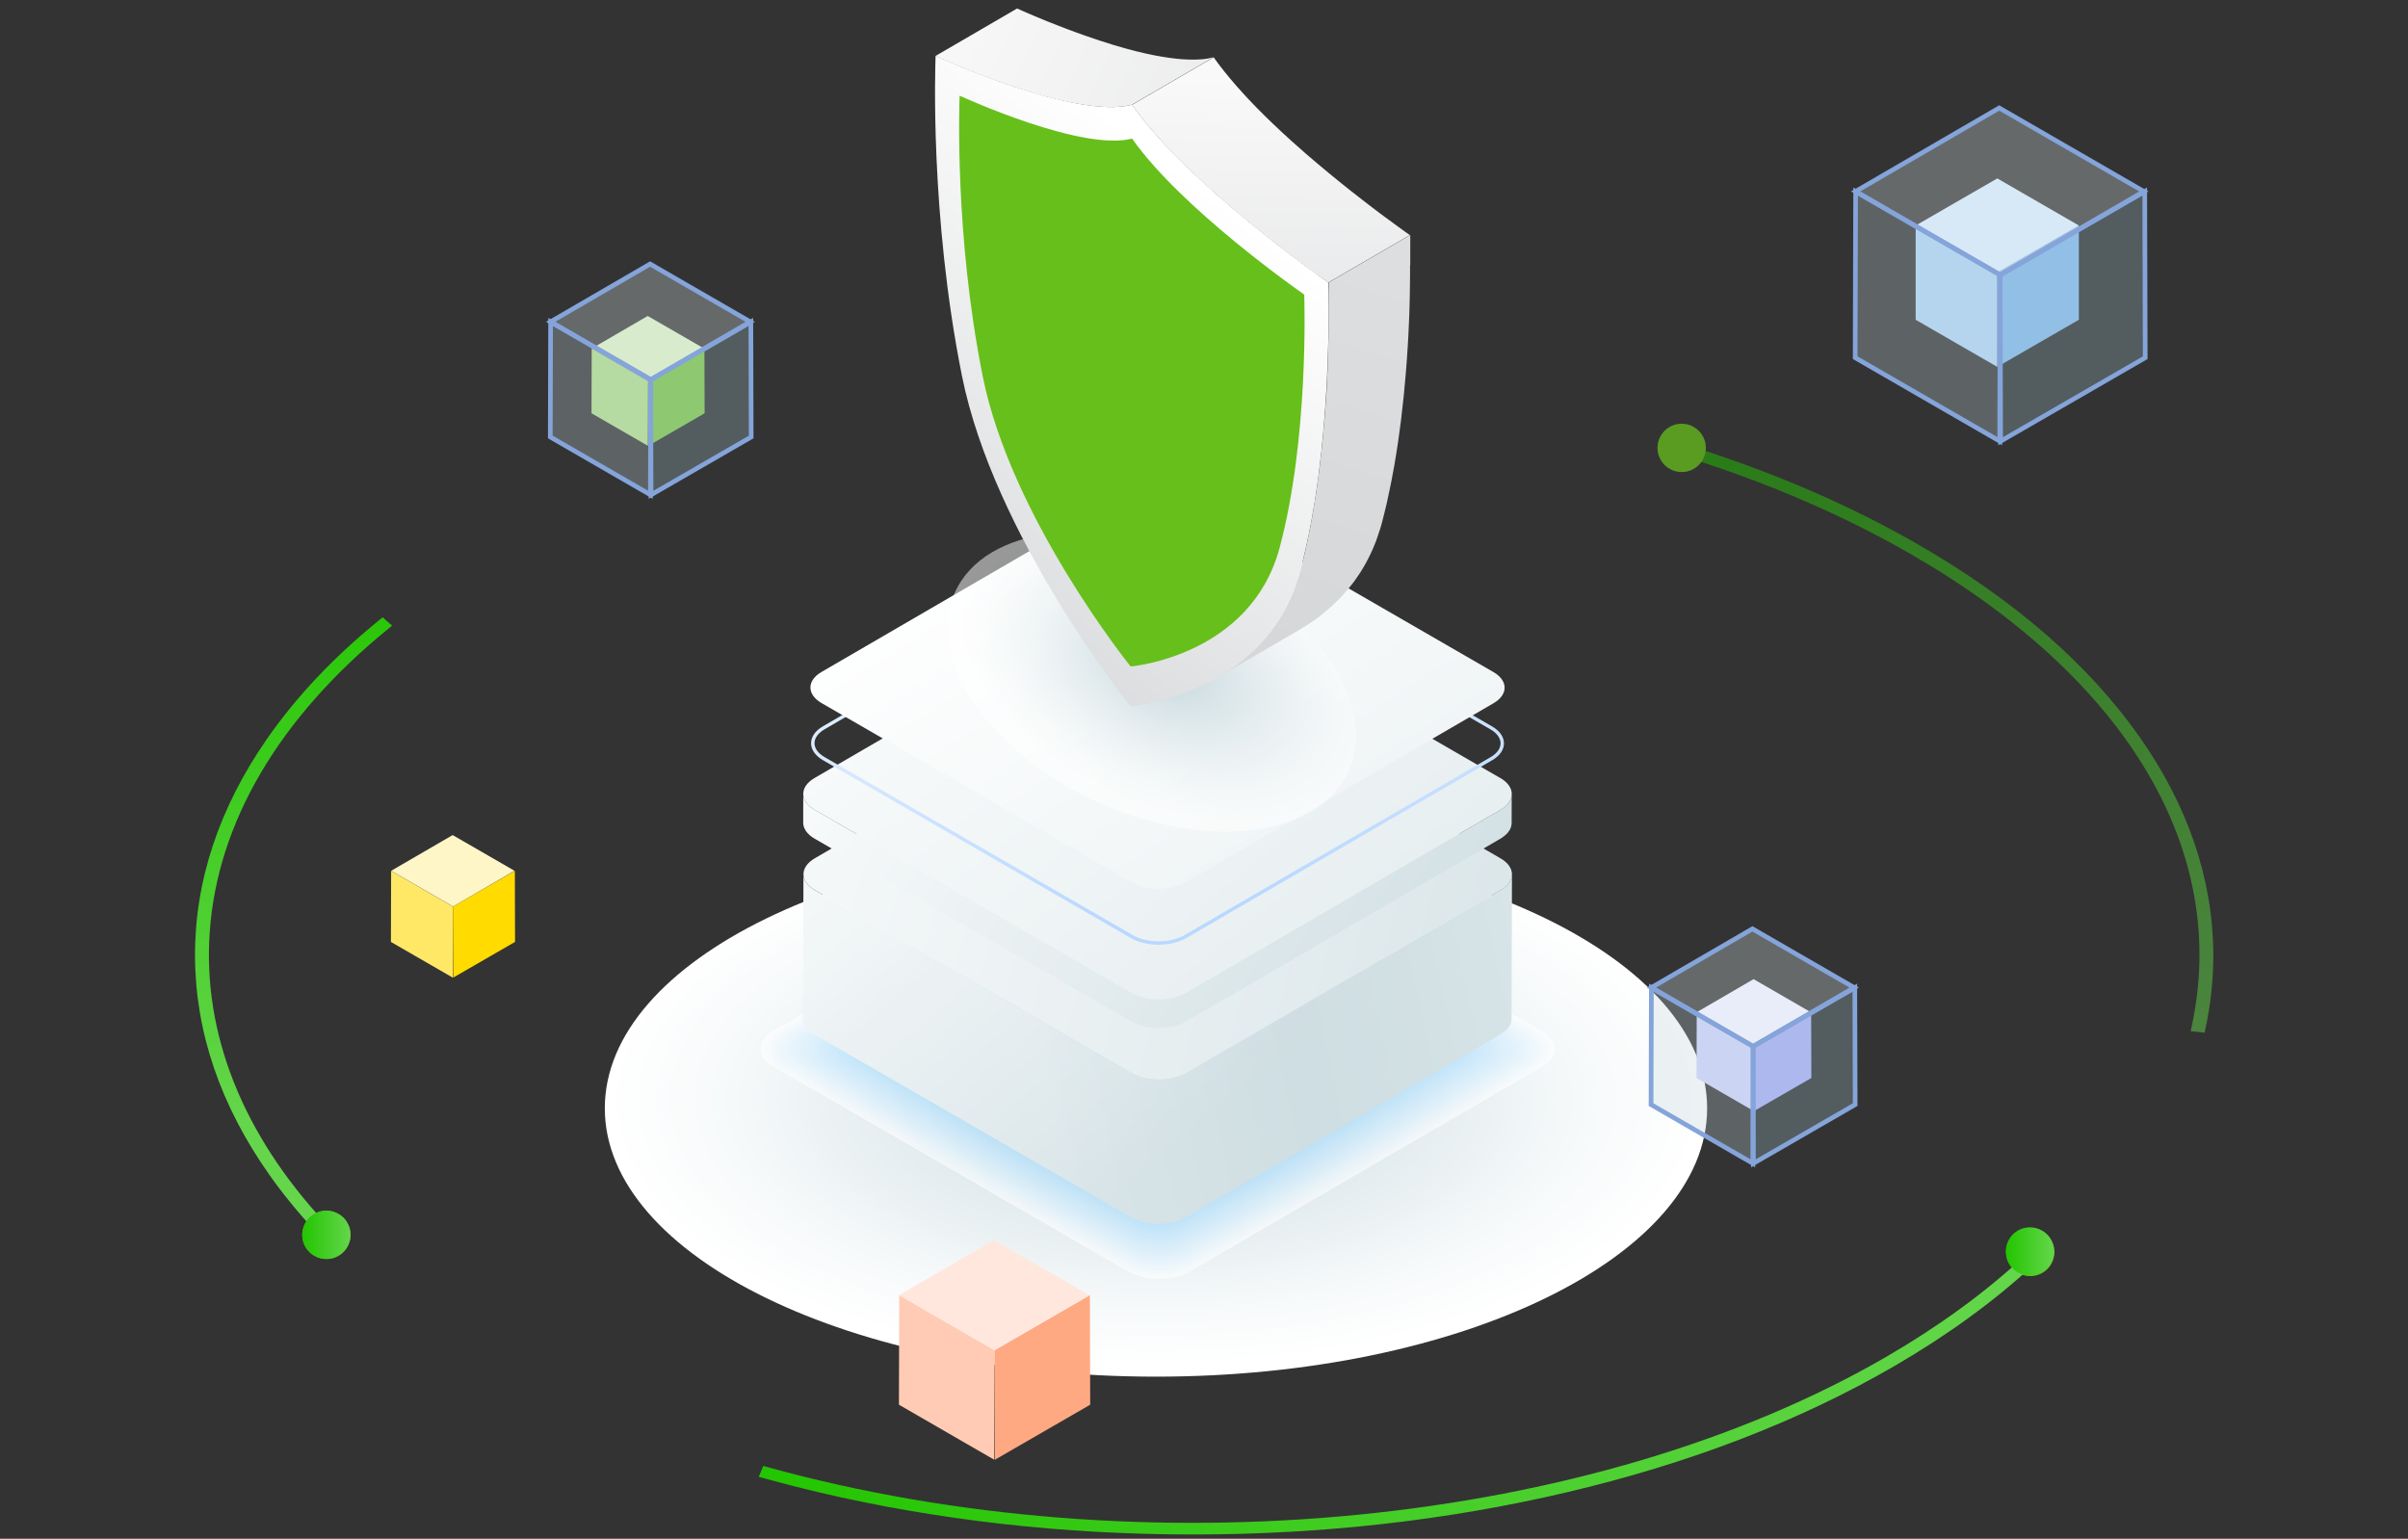 <svg width="568" height="363" viewBox="0 0 568 363" fill="none" xmlns="http://www.w3.org/2000/svg">
<rect x="0" y="0" width="568" height="363" fill="#333333" stroke="none"/>
<g opacity="0.5">
<path d="M401.457 102.586C399.758 99.95 396.234 99.177 393.589 100.876C390.953 102.576 390.179 106.1 391.879 108.736C393.579 111.371 397.103 112.145 399.748 110.445C402.393 108.745 403.157 105.221 401.448 102.586H401.457Z" fill="#68BD1B"/>
</g>
<g opacity="0.5">
<path d="M504.476 173.568C492.548 156.674 475.092 141.51 452.593 128.532C436.616 119.307 418.577 111.505 398.982 105.326L398.284 105.097L397.74 105.852C397.626 106.014 397.511 106.176 397.396 106.339L396.613 107.475L397.931 107.886C417.279 113.988 435.06 121.685 450.778 130.747C501.811 160.198 525.933 200.803 516.976 242.153L516.737 243.26L520.022 243.614L520.213 242.726C521.483 236.9 522.094 230.951 522.075 225.049C521.97 207.278 516.059 189.955 504.495 173.577L504.476 173.568Z" fill="url(#paint0_linear_1936_33575)"/>
<path d="M401.465 102.586C399.765 99.95 396.242 99.177 393.596 100.876C390.951 102.576 390.187 106.1 391.896 108.745C393.596 111.381 397.12 112.154 399.765 110.455C402.411 108.755 403.175 105.231 401.465 102.586Z" fill="#68BD1B"/>
</g>
<path d="M90.913 146.208L90.263 145.625L89.585 146.179C78.871 154.85 69.923 164.304 63.009 174.265C51.626 190.642 45.906 207.965 46.001 225.737C46.106 243.528 52.017 260.841 63.582 277.209C66.733 281.669 70.333 286.09 74.287 290.33L74.745 290.817L77.849 289.729L76.789 288.592C57.251 267.593 47.806 243.843 49.468 219.921C51.253 194.07 65.817 169.328 91.553 148.357L92.498 147.593L91.572 146.8C91.343 146.609 91.123 146.409 90.903 146.218L90.913 146.208Z" fill="url(#paint1_linear_1936_33575)"/>
<path d="M81.774 288.249C80.074 285.613 76.55 284.839 73.905 286.539C71.26 288.239 70.496 291.763 72.205 294.408C73.905 297.044 77.429 297.817 80.074 296.117C82.719 294.418 83.483 290.894 81.774 288.249Z" fill="#68BD1B"/>
<path d="M81.774 288.21C80.074 285.575 76.55 284.801 73.905 286.501C71.269 288.201 70.496 291.725 72.196 294.37C73.895 297.006 77.419 297.779 80.064 296.079C82.71 294.379 83.474 290.856 81.764 288.21H81.774Z" fill="url(#paint2_linear_1936_33575)"/>
<path d="M483.704 292.288C482.004 289.652 478.48 288.879 475.835 290.578C473.199 292.278 472.426 295.802 474.125 298.438C475.825 301.073 479.349 301.847 481.994 300.147C484.639 298.447 485.403 294.924 483.694 292.288H483.704Z" fill="#68BD1B"/>
<path d="M477.419 296.404C468.261 304.913 457.365 312.858 445.046 320.02C375.869 360.205 269.716 370.671 180.915 346.071L180.046 345.823L179.607 346.883C179.55 347.036 179.483 347.179 179.425 347.332L178.977 348.401L180.094 348.707C184.554 349.939 188.965 351.066 193.205 352.068C221.291 358.658 250.971 362 281.405 362C311.84 362 341.462 358.658 369.49 352.068C398.521 345.25 424.563 335.213 446.88 322.245C459.275 315.045 470.238 307.08 479.453 298.581L480.198 297.884L478.174 295.697L477.429 296.394L477.419 296.404Z" fill="url(#paint3_linear_1936_33575)"/>
<path d="M483.608 292.154C481.908 289.519 478.385 288.745 475.739 290.445C473.094 292.145 472.33 295.669 474.03 298.314C475.73 300.949 479.254 301.723 481.899 300.023C484.544 298.323 485.308 294.8 483.599 292.154H483.608Z" fill="url(#paint4_linear_1936_33575)"/>
<path style="mix-blend-mode:multiply" d="M272.672 324.766C344.475 324.766 402.679 296.423 402.679 261.452C402.679 226.482 344.475 198.139 272.672 198.139C200.869 198.139 142.664 226.491 142.664 261.452C142.664 296.413 200.869 324.766 272.672 324.766Z" fill="url(#paint5_radial_1936_33575)"/>
<g style="mix-blend-mode:multiply" opacity="0.6">
<path d="M363.687 243.222C367.717 245.543 367.736 249.315 363.735 251.635L280.635 299.956C276.643 302.277 270.13 302.277 266.11 299.956L182.465 251.635C178.435 249.305 178.416 245.543 182.418 243.222L265.518 194.901C269.51 192.571 276.022 192.571 280.043 194.901L363.687 243.222Z" fill="white"/>
<path d="M363.438 243.232C367.449 245.552 367.477 249.305 363.476 251.626L280.595 299.813C276.613 302.134 270.129 302.134 266.109 299.813L182.684 251.626C178.673 249.305 178.644 245.552 182.646 243.232L265.526 195.045C269.508 192.724 275.993 192.724 280.013 195.045L363.438 243.232Z" fill="#FEFFFF"/>
<path d="M363.202 243.232C367.203 245.543 367.223 249.286 363.25 251.607L280.599 299.67C276.626 301.981 270.151 301.981 266.15 299.67L182.954 251.607C178.953 249.296 178.934 245.552 182.916 243.232L265.568 195.169C269.55 192.858 276.015 192.858 280.016 195.169L363.212 243.232H363.202Z" fill="#FDFEFF"/>
<path d="M362.963 243.251C366.955 245.562 366.974 249.296 363.011 251.597L280.579 299.527C276.606 301.838 270.161 301.838 266.178 299.527L183.202 251.597C179.211 249.286 179.191 245.552 183.155 243.251L265.586 195.322C269.559 193.011 276.005 193.011 279.987 195.322L362.963 243.251Z" fill="#FCFEFF"/>
<path d="M362.723 243.27C366.706 245.571 366.725 249.305 362.762 251.597L280.559 299.402C276.596 301.704 270.179 301.704 266.187 299.402L183.44 251.597C179.458 249.296 179.439 245.562 183.402 243.27L265.604 195.465C269.567 193.163 275.985 193.163 279.976 195.465L362.723 243.27Z" fill="#FBFDFF"/>
<path d="M362.475 243.28C366.447 245.571 366.466 249.296 362.523 251.588L280.54 299.259C276.596 301.551 270.178 301.551 266.215 299.259L183.688 251.588C179.715 249.296 179.696 245.571 183.64 243.28L265.623 195.608C269.567 193.316 275.984 193.316 279.947 195.608L362.475 243.28Z" fill="#FAFDFF"/>
<path d="M362.226 243.298C366.189 245.59 366.199 249.296 362.264 251.578L280.501 299.125C276.567 301.417 270.168 301.417 266.205 299.125L183.907 251.578C179.944 249.286 179.925 245.581 183.86 243.298L265.623 195.751C269.557 193.459 275.956 193.459 279.919 195.751L362.217 243.298H362.226Z" fill="#F9FDFF"/>
<path d="M361.987 243.299C365.94 245.581 365.96 249.277 362.035 251.559L280.491 298.973C276.566 301.255 270.187 301.255 266.243 298.973L184.165 251.559C180.211 249.277 180.192 245.581 184.126 243.299L265.67 195.885C269.595 193.603 275.974 193.603 279.918 195.885L361.996 243.299H361.987Z" fill="#F8FCFF"/>
<path d="M361.747 243.308C365.691 245.581 365.71 249.267 361.786 251.54L280.462 298.83C276.546 301.102 270.186 301.102 266.242 298.83L184.393 251.54C180.449 249.267 180.43 245.581 184.345 243.308L265.669 196.019C269.585 193.746 275.945 193.746 279.889 196.019L361.738 243.308H361.747Z" fill="#F7FCFF"/>
<path d="M361.501 243.327C365.425 245.591 365.454 249.267 361.539 251.55L280.444 298.705C276.538 300.969 270.197 300.969 266.272 298.705L184.643 251.55C180.718 249.286 180.689 245.61 184.605 243.327L265.699 196.172C269.596 193.908 275.946 193.908 279.871 196.172L361.501 243.327Z" fill="#F6FCFF"/>
<path d="M361.262 243.337C365.177 245.6 365.196 249.267 361.31 251.53L280.434 298.552C276.538 300.816 270.216 300.816 266.301 298.552L184.891 251.53C180.976 249.267 180.957 245.6 184.843 243.337L265.719 196.305C269.605 194.042 275.937 194.042 279.852 196.305L361.262 243.337Z" fill="#F5FBFF"/>
<path d="M361.016 243.346C364.922 245.6 364.941 249.257 361.055 251.511L280.409 298.409C276.522 300.663 270.219 300.663 266.313 298.409L185.133 251.511C181.227 249.257 181.208 245.6 185.095 243.346L265.741 196.448C269.627 194.195 275.939 194.195 279.836 196.448L361.016 243.346Z" fill="#F4FBFF"/>
<path d="M360.775 243.356C364.671 245.6 364.69 249.258 360.823 251.502L280.396 298.275C276.519 300.52 270.235 300.52 266.339 298.275L185.388 251.502C181.501 249.248 181.472 245.6 185.349 243.356L265.776 196.582C269.653 194.338 275.937 194.338 279.833 196.582L360.784 243.356H360.775Z" fill="#F3FAFF"/>
<path d="M360.535 243.366C364.422 245.61 364.441 249.248 360.583 251.492L280.376 298.132C276.518 300.376 270.244 300.376 266.358 298.132L185.635 251.502C181.749 249.248 181.729 245.619 185.587 243.375L265.794 196.735C269.652 194.481 275.926 194.481 279.813 196.735L360.535 243.366Z" fill="#F2FAFF"/>
<path d="M360.288 243.375C364.165 245.619 364.184 249.239 360.336 251.483L280.349 297.989C276.5 300.233 270.245 300.233 266.368 297.989L185.865 251.483C181.988 249.239 181.979 245.619 185.827 243.375L265.814 196.869C269.663 194.625 275.918 194.625 279.795 196.869L360.298 243.366L360.288 243.375Z" fill="#F1FAFF"/>
<path d="M360.05 243.394C363.918 245.629 363.937 249.248 360.089 251.473L280.331 297.855C276.492 300.09 270.256 300.09 266.388 297.855L186.105 251.483C182.238 249.248 182.219 245.638 186.058 243.404L265.815 197.021C269.654 194.787 275.9 194.787 279.758 197.021L360.041 243.394H360.05Z" fill="#F0F9FF"/>
<path d="M359.797 243.403C363.646 245.629 363.674 249.238 359.845 251.454L280.307 297.702C276.477 299.927 270.26 299.927 266.402 297.702L186.348 251.454C182.5 249.229 182.471 245.619 186.301 243.403L265.839 197.155C269.668 194.93 275.885 194.93 279.743 197.155L359.797 243.403Z" fill="#EFF9FF"/>
<path d="M359.561 243.413C363.4 245.638 363.429 249.229 359.609 251.454L280.29 297.569C276.48 299.794 270.273 299.794 266.424 297.569L186.59 251.454C182.751 249.229 182.723 245.638 186.552 243.413L265.861 197.298C269.671 195.073 275.878 195.073 279.727 197.298L359.561 243.413Z" fill="#EEF8FF"/>
<path d="M359.311 243.423C363.14 245.638 363.159 249.219 359.349 251.435L280.259 297.416C276.449 299.632 270.261 299.632 266.432 297.416L186.827 251.435C182.997 249.219 182.978 245.638 186.779 243.423L265.868 197.442C269.669 195.226 275.867 195.226 279.696 197.442L359.301 243.423H359.311Z" fill="#EDF8FF"/>
<path d="M359.075 243.432C362.895 245.638 362.914 249.21 359.123 251.416L280.253 297.273C276.453 299.479 270.293 299.479 266.473 297.273L187.088 251.416C183.268 249.21 183.249 245.638 187.05 243.432L265.919 197.575C269.72 195.369 275.88 195.369 279.699 197.575L359.085 243.432H359.075Z" fill="#ECF8FF"/>
<path d="M358.833 243.451C362.634 245.648 362.663 249.219 358.871 251.416L280.231 297.139C276.44 299.336 270.299 299.336 266.479 297.139L187.323 251.416C183.522 249.219 183.494 245.648 187.285 243.451L265.926 197.728C269.717 195.532 275.857 195.532 279.677 197.728L358.833 243.451Z" fill="#EBF7FF"/>
<path d="M358.586 243.452C362.387 245.648 362.406 249.2 358.625 251.397L280.194 296.996C276.422 299.192 270.282 299.192 266.491 296.996L187.554 251.397C183.753 249.2 183.734 245.648 187.516 243.452L265.946 197.852C269.718 195.656 275.859 195.656 279.65 197.852L358.586 243.452Z" fill="#EAF7FF"/>
<path d="M358.35 243.471C362.141 245.658 362.16 249.21 358.397 251.397L280.196 296.862C276.433 299.049 270.312 299.049 266.521 296.862L187.814 251.397C184.022 249.21 184.003 245.658 187.766 243.471L265.967 198.005C269.73 195.818 275.851 195.818 279.642 198.005L358.35 243.471Z" fill="#E9F7FF"/>
<path d="M358.099 243.48C361.881 245.657 361.9 249.2 358.137 251.377L280.156 296.719C276.403 298.896 270.301 298.896 266.529 296.719L188.041 251.377C184.259 249.2 184.24 245.657 187.993 243.48L265.975 198.139C269.728 195.961 275.83 195.961 279.602 198.139L358.09 243.48H358.099Z" fill="#E8F6FF"/>
<path d="M357.862 243.49C361.625 245.667 361.653 249.191 357.91 251.368L280.157 296.576C276.414 298.753 270.331 298.753 266.559 296.576L188.291 251.368C184.528 249.191 184.499 245.667 188.252 243.49L266.005 198.282C269.748 196.105 275.831 196.105 279.603 198.282L357.862 243.49Z" fill="#E7F6FF"/>
<path d="M357.611 243.509C361.364 245.676 361.393 249.191 357.649 251.368L280.117 296.452C276.392 298.619 270.319 298.619 266.566 296.452L188.527 251.368C184.774 249.2 184.745 245.686 188.479 243.509L266.012 198.425C269.736 196.257 275.81 196.257 279.563 198.425L357.602 243.509H357.611Z" fill="#E6F5FF"/>
<path d="M357.376 243.518C361.12 245.677 361.139 249.181 357.424 251.349L280.12 296.299C276.405 298.457 270.351 298.457 266.608 296.299L188.788 251.349C185.045 249.181 185.026 245.677 188.75 243.518L266.054 198.569C269.769 196.41 275.823 196.41 279.566 198.569L357.386 243.518H357.376Z" fill="#E5F5FF"/>
<path d="M357.138 243.518C360.872 245.667 360.891 249.172 357.176 251.33L280.092 296.156C276.377 298.314 270.351 298.314 266.617 296.156L189.027 251.33C185.293 249.172 185.274 245.677 188.989 243.518L266.073 198.693C269.788 196.534 275.814 196.534 279.547 198.693L357.138 243.518Z" fill="#E4F5FF"/>
<path d="M356.889 243.537C360.604 245.686 360.632 249.172 356.927 251.32L280.063 296.012C276.358 298.171 270.351 298.171 266.627 296.012L189.256 251.32C185.541 249.162 185.513 245.686 189.208 243.537L266.073 198.845C269.778 196.697 275.785 196.697 279.509 198.845L356.879 243.537H356.889Z" fill="#E3F4FF"/>
<path d="M356.651 243.557C360.366 245.705 360.375 249.172 356.699 251.32L280.054 295.888C276.368 298.037 270.371 298.037 266.656 295.888L189.514 251.32C185.8 249.172 185.79 245.705 189.467 243.557L266.111 198.998C269.798 196.85 275.795 196.85 279.509 198.998L356.651 243.557Z" fill="#E2F4FF"/>
<path d="M356.4 243.557C360.105 245.696 360.115 249.153 356.438 251.301L280.013 295.735C276.337 297.875 270.359 297.875 266.663 295.735L189.741 251.301C186.036 249.162 186.017 245.705 189.694 243.557L266.119 199.122C269.795 196.983 275.773 196.983 279.469 199.122L356.391 243.557H356.4Z" fill="#E1F4FF"/>
<path d="M356.162 243.566C359.857 245.705 359.876 249.162 356.2 251.282L280.004 295.583C276.337 297.722 270.378 297.722 266.682 295.583L189.98 251.282C186.285 249.143 186.265 245.686 189.933 243.566L266.128 199.256C269.795 197.117 275.754 197.117 279.45 199.256L356.152 243.566H356.162Z" fill="#E0F3FF"/>
<path d="M355.914 243.585C359.591 245.715 359.62 249.162 355.962 251.282L279.986 295.458C276.328 297.588 270.388 297.588 266.712 295.458L190.239 251.282C186.562 249.152 186.534 245.705 190.191 243.585L266.168 199.409C269.825 197.279 275.765 197.279 279.441 199.409L355.914 243.585Z" fill="#DFF3FF"/>
<path d="M355.677 243.595C359.344 245.715 359.363 249.152 355.715 251.272L279.968 295.315C276.329 297.435 270.39 297.435 266.722 295.315L190.469 251.272C186.802 249.152 186.783 245.715 190.431 243.595L266.178 199.552C269.817 197.432 275.756 197.432 279.423 199.552L355.677 243.595Z" fill="#DEF2FF"/>
<path d="M355.438 243.604C359.095 245.715 359.115 249.143 355.486 251.254L279.958 295.172C276.329 297.283 270.418 297.283 266.761 295.172L190.737 251.254C187.079 249.143 187.06 245.715 190.689 243.604L266.216 199.686C269.845 197.575 275.756 197.575 279.414 199.686L355.438 243.604Z" fill="#DDF2FF"/>
<path d="M355.189 243.623C358.837 245.734 358.856 249.143 355.228 251.253L279.929 295.038C276.301 297.149 270.418 297.149 266.761 295.038L190.956 251.253C187.308 249.143 187.289 245.734 190.908 243.623L266.207 199.838C269.836 197.728 275.718 197.728 279.376 199.838L355.18 243.623H355.189Z" fill="#DCF2FF"/>
<path d="M354.939 243.623C358.577 245.724 358.596 249.124 354.986 251.234L279.898 294.895C276.279 296.996 270.406 296.996 266.777 294.895L191.202 251.234C187.573 249.133 187.545 245.734 191.164 243.623L266.252 199.963C269.871 197.862 275.735 197.862 279.373 199.963L354.948 243.623H354.939Z" fill="#DBF1FF"/>
<path d="M354.701 243.633C358.33 245.724 358.34 249.124 354.74 251.215L279.881 294.742C276.28 296.834 270.417 296.834 266.798 294.742L191.442 251.215C187.813 249.124 187.804 245.724 191.394 243.633L266.253 200.106C269.854 198.015 275.717 198.015 279.336 200.106L354.692 243.633H354.701Z" fill="#DAF1FF"/>
<path d="M354.463 243.652C358.083 245.734 358.092 249.124 354.511 251.215L279.872 294.618C276.281 296.7 270.446 296.7 266.827 294.618L191.701 251.215C188.081 249.133 188.072 245.743 191.653 243.652L266.292 200.249C269.883 198.167 275.718 198.167 279.337 200.249L354.463 243.652Z" fill="#D9F0FF"/>
<path d="M354.224 243.662C357.834 245.743 357.853 249.114 354.272 251.196L279.852 294.465C276.271 296.547 270.446 296.547 266.846 294.465L191.939 251.196C188.33 249.114 188.31 245.743 191.891 243.662L266.311 200.392C269.892 198.311 275.717 198.311 279.318 200.392L354.224 243.662Z" fill="#D8F0FF"/>
<path d="M353.977 243.671C357.567 245.743 357.596 249.105 354.015 251.187L279.824 294.332C276.253 296.404 270.447 296.404 266.856 294.332L192.179 251.187C188.588 249.114 188.559 245.753 192.131 243.671L266.321 200.526C269.893 198.454 275.699 198.454 279.29 200.526L353.967 243.671H353.977Z" fill="#D7F0FF"/>
<path d="M353.727 243.68C357.308 245.753 357.327 249.105 353.775 251.177L279.804 294.188C276.252 296.251 270.455 296.251 266.874 294.188L192.426 251.177C188.844 249.114 188.825 245.753 192.378 243.68L266.349 200.669C269.901 198.597 275.698 198.597 279.279 200.669L353.727 243.68Z" fill="#D6EFFF"/>
<path d="M353.489 243.7C357.06 245.772 357.079 249.114 353.527 251.168L279.785 294.055C276.242 296.127 270.465 296.127 266.893 294.055L192.664 251.168C189.093 249.095 189.074 245.753 192.617 243.7L266.358 200.813C269.901 198.74 275.679 198.74 279.25 200.813L353.479 243.7H353.489Z" fill="#D5EFFF"/>
<path d="M353.252 243.709C356.814 245.772 356.833 249.105 353.3 251.158L279.768 293.912C276.225 295.974 270.477 295.974 266.915 293.912L192.915 251.158C189.353 249.095 189.334 245.763 192.867 243.709L266.399 200.956C269.942 198.893 275.691 198.893 279.253 200.956L353.252 243.709Z" fill="#D4EFFF"/>
<path d="M353.008 243.719C356.551 245.772 356.58 249.095 353.056 251.148L279.754 293.778C276.22 295.831 270.491 295.831 266.938 293.778L193.158 251.148C189.615 249.095 189.587 245.772 193.111 243.719L266.413 201.089C269.946 199.036 275.676 199.036 279.228 201.089L353.008 243.719Z" fill="#D3EEFF"/>
<path d="M352.753 243.738C356.296 245.782 356.306 249.095 352.792 251.139L279.709 293.635C276.194 295.678 270.474 295.678 266.931 293.635L193.381 251.149C189.847 249.105 189.828 245.791 193.343 243.748L266.425 201.252C269.94 199.208 275.66 199.208 279.203 201.252L352.753 243.738Z" fill="#D2EEFF"/>
<path d="M352.513 243.738C356.046 245.782 356.056 249.076 352.561 251.12L279.707 293.482C276.203 295.525 270.501 295.525 266.978 293.482L193.647 251.12C190.113 249.076 190.104 245.782 193.608 243.738L266.462 201.376C269.967 199.332 275.668 199.332 279.192 201.376L352.523 243.738H352.513Z" fill="#D1EDFF"/>
<path d="M352.277 243.748C355.801 245.782 355.82 249.067 352.315 251.101L279.681 293.329C276.186 295.363 270.504 295.363 266.981 293.329L193.879 251.101C190.355 249.067 190.336 245.782 193.831 243.748L266.465 201.519C269.96 199.485 275.642 199.485 279.166 201.519L352.268 243.748H352.277Z" fill="#D1EDFF"/>
<path d="M352.036 243.767C355.541 245.791 355.57 249.076 352.084 251.11L279.679 293.205C276.194 295.229 270.531 295.229 267.026 293.205L194.144 251.11C190.639 249.086 190.611 245.801 194.106 243.767L266.511 201.672C269.996 199.648 275.659 199.648 279.164 201.672L352.046 243.767H352.036Z" fill="#D0EDFF"/>
<path d="M351.795 243.776C355.29 245.791 355.309 249.066 351.833 251.091L279.648 293.061C276.182 295.076 270.528 295.076 267.024 293.061L194.361 251.091C190.866 249.076 190.847 245.801 194.313 243.776L266.498 201.806C269.965 199.791 275.618 199.791 279.123 201.806L351.786 243.776H351.795Z" fill="#CFECFF"/>
<path d="M351.541 243.776C355.027 245.791 355.046 249.057 351.58 251.062L279.614 292.899C276.157 294.914 270.523 294.914 267.037 292.899L194.604 251.062C191.118 249.047 191.099 245.781 194.556 243.776L266.522 201.93C269.979 199.915 275.613 199.915 279.098 201.93L351.532 243.776H351.541Z" fill="#CEECFF"/>
<path d="M351.301 243.805C354.777 245.81 354.796 249.067 351.349 251.072L279.603 292.785C276.156 294.79 270.54 294.79 267.064 292.785L194.851 251.072C191.375 249.067 191.356 245.81 194.803 243.805L266.549 202.092C269.996 200.087 275.611 200.087 279.087 202.092L351.301 243.805Z" fill="#CDEBFF"/>
<path d="M351.061 243.805C354.518 245.801 354.537 249.047 351.109 251.053L279.583 292.632C276.136 294.628 270.54 294.628 267.083 292.632L195.098 251.053C191.641 249.057 191.622 245.81 195.05 243.805L266.576 202.226C270.024 200.23 275.62 200.23 279.077 202.226L351.061 243.805Z" fill="#CCEBFF"/>
<path d="M350.824 243.814C354.28 245.81 354.29 249.048 350.871 251.034L279.574 292.489C276.136 294.484 270.569 294.484 267.112 292.489L195.347 251.034C191.89 249.038 191.881 245.801 195.309 243.814L266.606 202.36C270.044 200.364 275.611 200.364 279.068 202.36L350.833 243.814H350.824Z" fill="#CBEBFF"/>
<path d="M350.577 243.843C354.024 245.829 354.034 249.057 350.624 251.043L279.547 292.364C276.128 294.351 270.57 294.351 267.123 292.364L195.587 251.043C192.14 249.057 192.13 245.829 195.54 243.843L266.617 202.522C270.036 200.536 275.594 200.536 279.041 202.522L350.577 243.843Z" fill="#CAEAFF"/>
<path d="M350.327 243.833C353.765 245.81 353.784 249.028 350.366 251.005L279.517 292.202C276.108 294.188 270.56 294.188 267.141 292.202L195.825 251.005C192.387 249.028 192.378 245.81 195.787 243.833L266.635 202.636C270.044 200.66 275.592 200.66 279.011 202.636L350.327 243.833Z" fill="#C9EAFF"/>
<path d="M350.089 243.853C353.507 245.829 353.526 249.029 350.136 251.015L279.508 292.078C276.108 294.055 270.579 294.055 267.16 292.078L196.073 251.015C192.655 249.038 192.636 245.839 196.026 243.853L266.654 202.789C270.054 200.813 275.583 200.813 279.002 202.789L350.098 243.853H350.089Z" fill="#C8EAFF"/>
<path d="M349.851 243.872C353.26 245.848 353.279 249.028 349.889 251.005L279.49 291.944C276.1 293.921 270.599 293.921 267.19 291.944L196.323 251.005C192.914 249.028 192.894 245.848 196.285 243.872L266.684 202.933C270.074 200.956 275.575 200.956 278.984 202.933L349.851 243.872Z" fill="#C7E9FF"/>
<path d="M349.611 243.881C353.011 245.848 353.03 249.028 349.659 250.986L279.47 291.791C276.099 293.759 270.598 293.759 267.199 291.791L196.551 250.986C193.152 249.019 193.132 245.848 196.503 243.881L266.693 203.076C270.064 201.109 275.564 201.109 278.964 203.076L349.611 243.881Z" fill="#C6E9FF"/>
<path d="M349.362 243.891C352.752 245.848 352.771 249.019 349.4 250.976L279.44 291.658C276.069 293.615 270.597 293.615 267.216 291.658L196.798 250.976C193.408 249.019 193.389 245.848 196.75 243.891L266.71 203.209C270.072 201.252 275.553 201.252 278.934 203.209L349.352 243.891H349.362Z" fill="#C5E8FF"/>
<path d="M349.112 243.891C352.483 245.848 352.502 249.009 349.15 250.957L279.41 291.505C276.049 293.463 270.605 293.463 267.215 291.505L197.016 250.957C193.636 249 193.626 245.839 196.978 243.891L266.719 203.343C270.08 201.386 275.523 201.386 278.913 203.343L349.112 243.891Z" fill="#C4E8FF"/>
<path d="M348.878 243.91C352.239 245.858 352.258 249.009 348.926 250.948L279.405 291.371C276.053 293.319 270.619 293.319 267.258 291.371L197.288 250.948C193.927 249 193.908 245.848 197.24 243.91L266.761 203.486C270.113 201.538 275.547 201.538 278.908 203.486L348.878 243.91Z" fill="#C3E8FF"/>
<path d="M348.636 243.919C351.997 245.858 352.007 249 348.684 250.938L279.392 291.228C276.059 293.167 270.635 293.167 267.283 291.228L197.533 250.938C194.172 249 194.162 245.858 197.495 243.919L266.787 203.63C270.12 201.691 275.544 201.691 278.896 203.63L348.646 243.919H348.636Z" fill="#C2E7FF"/>
<path d="M348.388 243.929C351.74 245.858 351.749 249 348.435 250.919L279.363 291.085C276.04 293.014 270.635 293.014 267.293 291.085L197.772 250.919C194.42 248.99 194.401 245.858 197.734 243.929L266.806 203.763C270.129 201.834 275.534 201.834 278.876 203.763L348.397 243.929H348.388Z" fill="#C1E7FF"/>
<path d="M348.151 243.948C351.484 245.877 351.503 249 348.189 250.929L279.346 290.96C276.033 292.889 270.647 292.889 267.314 290.96L198.013 250.929C194.68 249 194.661 245.877 197.965 243.948L266.808 203.916C270.121 201.987 275.507 201.987 278.84 203.916L348.141 243.948H348.151Z" fill="#C0E6FF"/>
<path d="M347.902 243.958C351.225 245.877 351.244 248.99 347.949 250.91L279.326 290.817C276.022 292.737 270.655 292.737 267.332 290.817L198.251 250.91C194.927 248.99 194.908 245.877 198.212 243.958L266.835 204.05C270.14 202.13 275.506 202.13 278.83 204.05L347.902 243.958Z" fill="#BFE6FF"/>
<path d="M347.663 243.958C350.976 245.868 350.995 248.971 347.71 250.881L279.307 290.655C276.022 292.565 270.664 292.565 267.351 290.655L198.498 250.881C195.185 248.971 195.166 245.868 198.451 243.958L266.854 204.184C270.139 202.274 275.497 202.274 278.81 204.184L347.663 243.958Z" fill="#BEE6FF"/>
<path d="M347.424 243.986C350.728 245.887 350.747 248.981 347.472 250.9L279.288 290.54C276.012 292.441 270.674 292.441 267.37 290.54L198.737 250.9C195.433 249 195.414 245.906 198.69 243.986L266.873 204.346C270.149 202.446 275.487 202.446 278.791 204.346L347.424 243.986Z" fill="#BDE5FF"/>
<path d="M347.178 243.996C350.463 245.896 350.482 248.971 347.216 250.881L279.261 290.397C275.986 292.297 270.676 292.297 267.381 290.397L198.987 250.881C195.702 248.981 195.683 245.906 198.949 243.996L266.904 204.479C270.179 202.579 275.489 202.579 278.784 204.479L347.178 243.996Z" fill="#BCE5FF"/>
<path d="M346.939 243.996C350.224 245.887 350.234 248.961 346.977 250.862L279.242 290.244C275.976 292.145 270.686 292.145 267.401 290.244L199.226 250.862C195.951 248.971 195.932 245.896 199.188 243.996L266.923 204.613C270.189 202.713 275.48 202.713 278.765 204.613L346.939 243.996Z" fill="#BBE5FF"/>
<path d="M346.689 244.015C349.964 245.906 349.974 248.971 346.727 250.852L279.221 290.111C275.974 292.001 270.693 292.001 267.418 290.111L199.473 250.852C196.197 248.961 196.188 245.896 199.435 244.015L266.94 204.756C270.187 202.866 275.468 202.866 278.744 204.756L346.689 244.015Z" fill="#BAE4FF"/>
<path d="M346.45 244.024C349.716 245.915 349.725 248.962 346.488 250.833L279.202 289.958C275.965 291.849 270.703 291.849 267.437 289.958L199.711 250.833C196.446 248.942 196.426 245.896 199.673 244.024L266.959 204.9C270.197 203.009 275.459 203.009 278.724 204.9L346.45 244.024Z" fill="#B9E4FF"/>
<path d="M346.202 244.034C349.449 245.915 349.468 248.952 346.241 250.833L279.174 289.834C275.946 291.715 270.704 291.715 267.447 289.834L199.951 250.833C196.704 248.952 196.685 245.915 199.913 244.034L266.979 205.034C270.207 203.152 275.45 203.152 278.706 205.034L346.202 244.034Z" fill="#B8E3FF"/>
<path d="M345.964 244.044C349.201 245.915 349.22 248.942 346.002 250.814L279.155 289.681C275.937 291.553 270.704 291.553 267.467 289.681L200.19 250.814C196.953 248.942 196.934 245.915 200.152 244.044L266.999 205.177C270.217 203.305 275.45 203.305 278.687 205.177L345.964 244.044Z" fill="#B7E3FF"/>
<path d="M345.718 244.063C348.946 245.925 348.965 248.952 345.756 250.805L279.139 289.547C275.939 291.409 270.716 291.409 267.498 289.547L200.441 250.805C197.213 248.942 197.194 245.915 200.402 244.063L267.03 205.32C270.229 203.458 275.452 203.458 278.671 205.32L345.728 244.063H345.718Z" fill="#B6E3FF"/>
<path d="M345.478 244.063C348.696 245.925 348.715 248.933 345.516 250.786L279.118 289.395C275.919 291.257 270.733 291.257 267.515 289.395L200.687 250.786C197.469 248.923 197.45 245.915 200.649 244.063L267.047 205.454C270.246 203.592 275.432 203.592 278.65 205.454L345.478 244.063Z" fill="#B5E2FF"/>
<path d="M345.24 244.082C348.439 245.934 348.458 248.933 345.278 250.786L279.1 289.27C275.91 291.123 270.744 291.123 267.535 289.27L200.927 250.795C197.728 248.942 197.709 245.944 200.889 244.091L267.067 205.607C270.257 203.754 275.423 203.754 278.632 205.607L345.24 244.082Z" fill="#B4E2FF"/>
<path d="M344.99 244.091C348.189 245.934 348.198 248.923 345.028 250.776L279.079 289.127C275.899 290.97 270.742 290.97 267.552 289.127L201.173 250.786C197.974 248.942 197.965 245.953 201.135 244.101L267.084 205.75C270.264 203.907 275.421 203.907 278.611 205.75L344.99 244.091Z" fill="#B3E2FF"/>
<path d="M344.751 244.101C347.941 245.944 347.95 248.914 344.789 250.757L279.06 288.984C275.899 290.827 270.752 290.827 267.572 288.984L201.412 250.767C198.223 248.923 198.213 245.954 201.374 244.11L267.104 205.884C270.265 204.04 275.412 204.04 278.592 205.884L344.751 244.101Z" fill="#B2E1FF"/>
<path d="M344.503 244.11C347.683 245.944 347.693 248.914 344.541 250.747L279.041 288.831C275.889 290.665 270.761 290.665 267.591 288.831L201.651 250.747C198.471 248.914 198.462 245.944 201.613 244.11L267.113 206.027C270.265 204.193 275.383 204.193 278.563 206.027L344.493 244.11H344.503Z" fill="#B1E1FF"/>
<path d="M344.263 244.12C347.424 245.944 347.443 248.914 344.301 250.738L279.021 288.697C275.879 290.521 270.77 290.521 267.609 288.697L201.898 250.738C198.737 248.914 198.718 245.944 201.86 244.12L267.141 206.16C270.283 204.336 275.392 204.336 278.553 206.16L344.263 244.12Z" fill="#B0E0FF"/>
<path d="M344.017 244.139C347.168 245.954 347.187 248.914 344.055 250.728L278.994 288.554C275.862 290.369 270.772 290.369 267.62 288.554L202.129 250.728C198.978 248.914 198.959 245.954 202.091 244.139L267.152 206.313C270.285 204.499 275.375 204.499 278.526 206.313L344.017 244.139Z" fill="#AFE0FF"/>
<path d="M343.776 244.149C346.918 245.963 346.937 248.904 343.815 250.709L278.973 288.411C275.86 290.225 270.78 290.225 267.638 288.411L202.376 250.709C199.234 248.895 199.215 245.954 202.338 244.149L267.179 206.447C270.293 204.633 275.373 204.633 278.505 206.447L343.767 244.149H343.776Z" fill="#AEE0FF"/>
<path d="M343.536 244.158C346.669 245.963 346.678 248.895 343.575 250.709L278.962 288.277C275.849 290.092 270.797 290.092 267.665 288.277L202.623 250.709C199.491 248.904 199.481 245.973 202.585 244.158L267.207 206.59C270.32 204.776 275.372 204.776 278.504 206.59L343.546 244.158H343.536Z" fill="#ADDFFF"/>
<path d="M343.287 244.168C346.4 245.972 346.419 248.885 343.325 250.69L278.933 288.124C275.829 289.929 270.796 289.929 267.683 288.124L202.87 250.69C199.757 248.885 199.738 245.972 202.832 244.168L267.225 206.733C270.328 204.928 275.361 204.928 278.474 206.733L343.287 244.168Z" fill="#ACDFFF"/>
<path d="M343.042 244.177C346.155 245.973 346.165 248.885 343.08 250.68L278.907 287.991C275.813 289.786 270.8 289.786 267.686 287.991L203.093 250.68C199.98 248.885 199.971 245.973 203.055 244.177L267.228 206.867C270.322 205.072 275.336 205.072 278.449 206.867L343.042 244.177Z" fill="#ABDEFF"/>
<path d="M342.802 244.196C345.906 245.992 345.915 248.885 342.84 250.671L278.897 287.847C275.822 289.643 270.818 289.643 267.724 287.847L203.36 250.671C200.256 248.876 200.246 245.982 203.321 244.196L267.265 207.01C270.34 205.215 275.344 205.215 278.438 207.01L342.802 244.196Z" fill="#AADEFF"/>
<path d="M342.561 244.206C345.655 245.992 345.665 248.876 342.6 250.661L278.875 287.714C275.81 289.5 270.825 289.5 267.731 287.714L203.587 250.661C200.493 248.876 200.483 245.992 203.549 244.206L267.273 207.154C270.338 205.368 275.323 205.368 278.417 207.154L342.561 244.206Z" fill="#A9DEFF"/>
<path d="M342.324 244.215C345.399 245.992 345.418 248.866 342.362 250.652L278.857 287.571C275.801 289.347 270.836 289.347 267.761 287.571L203.846 250.652C200.771 248.876 200.751 246.001 203.807 244.215L267.312 207.297C270.368 205.521 275.334 205.521 278.408 207.297L342.324 244.215Z" fill="#A8DDFF"/>
<path d="M342.077 244.215C345.143 245.992 345.162 248.856 342.115 250.623L278.831 287.418C275.784 289.194 270.828 289.194 267.772 287.418L204.077 250.623C201.011 248.847 200.992 245.982 204.038 244.215L267.323 207.421C270.37 205.645 275.326 205.645 278.382 207.421L342.077 244.215Z" fill="#A7DDFF"/>
<path d="M341.825 244.244C344.881 246.011 344.9 248.875 341.864 250.633L278.808 287.293C275.781 289.06 270.843 289.06 267.788 287.293L204.312 250.633C201.256 248.866 201.237 246.011 204.273 244.244L267.329 207.583C270.356 205.816 275.294 205.816 278.349 207.583L341.816 244.244H341.825Z" fill="#A6DDFF"/>
<path d="M341.589 244.244C344.636 246.001 344.645 248.856 341.627 250.613L278.791 287.15C275.774 288.907 270.856 288.907 267.809 287.15L204.563 250.613C201.516 248.856 201.507 246.001 204.524 244.244L267.361 207.707C270.388 205.95 275.296 205.95 278.352 207.707L341.599 244.244H341.589Z" fill="#A5DCFF"/>
<path d="M341.351 244.254C344.378 246.001 344.397 248.847 341.389 250.595L278.773 286.998C275.765 288.745 270.856 288.745 267.829 286.998L204.802 250.595C201.775 248.847 201.756 246.001 204.764 244.254L267.371 207.851C270.388 206.103 275.287 206.103 278.314 207.851L341.341 244.254H341.351Z" fill="#A4DCFF"/>
<path d="M341.113 244.273C344.13 246.02 344.149 248.847 341.151 250.594L278.764 286.873C275.755 288.621 270.876 288.621 267.858 286.873L205.06 250.594C202.033 248.847 202.023 246.02 205.022 244.273L267.409 207.994C270.417 206.246 275.297 206.246 278.315 207.994L341.113 244.273Z" fill="#A3DBFF"/>
<path d="M340.862 244.282C343.87 246.02 343.89 248.837 340.901 250.585L278.733 286.73C275.744 288.468 270.883 288.468 267.866 286.73L205.287 250.585C202.27 248.847 202.26 246.03 205.249 244.282L267.417 208.137C270.406 206.399 275.266 206.399 278.284 208.137L340.862 244.282Z" fill="#A2DBFF"/>
</g>
<path d="M356.61 206.542C356.61 206.638 356.591 206.733 356.572 206.829C356.553 206.905 356.533 206.982 356.514 207.058C356.486 207.154 356.467 207.24 356.438 207.335C356.409 207.411 356.381 207.478 356.342 207.555C356.295 207.65 356.257 207.746 356.209 207.841C356.171 207.908 356.132 207.975 356.085 208.051C356.018 208.156 355.951 208.271 355.865 208.366C355.817 208.424 355.769 208.491 355.722 208.548C355.598 208.682 355.473 208.834 355.33 208.968C355.282 209.016 355.235 209.073 355.177 209.111C355.091 209.188 354.986 209.264 354.891 209.34C354.805 209.407 354.729 209.474 354.633 209.541C354.528 209.617 354.413 209.684 354.308 209.77C354.194 209.847 354.089 209.923 353.965 209.99L279.812 253.106C279.535 253.269 279.239 253.412 278.953 253.545C278.867 253.584 278.781 253.622 278.695 253.66C278.466 253.756 278.218 253.851 277.969 253.937C277.883 253.966 277.797 253.994 277.711 254.023C277.559 254.071 277.406 254.118 277.234 254.157C277.11 254.195 276.995 254.223 276.871 254.252C276.709 254.29 276.537 254.329 276.365 254.367C276.25 254.395 276.145 254.414 276.021 254.434C275.677 254.491 275.334 254.548 274.98 254.577C274.866 254.577 274.761 254.596 274.656 254.605C274.445 254.625 274.245 254.644 274.035 254.653C273.911 254.653 273.767 254.653 273.643 254.653H273.147C273.003 254.653 272.87 254.653 272.727 254.653C272.574 254.653 272.421 254.634 272.259 254.625C272.125 254.625 271.972 254.596 271.838 254.586C271.686 254.567 271.533 254.548 271.38 254.539C271.246 254.52 271.103 254.5 270.969 254.481C270.807 254.453 270.645 254.434 270.482 254.395C270.349 254.367 270.225 254.348 270.1 254.319C269.909 254.281 269.718 254.233 269.527 254.185C269.422 254.157 269.317 254.138 269.222 254.099C268.888 254.004 268.563 253.889 268.238 253.765C268.191 253.746 268.152 253.727 268.105 253.717C267.665 253.545 267.255 253.345 266.863 253.125L192.224 210.009C190.419 208.968 189.512 207.602 189.521 206.227L189.426 240.272C189.426 241.637 190.323 243.012 192.128 244.053L266.768 287.17C267.159 287.399 267.579 287.59 268.009 287.762C268.038 287.762 268.057 287.79 268.085 287.8C268.105 287.8 268.124 287.8 268.133 287.819C268.448 287.943 268.783 288.048 269.117 288.153C269.145 288.153 269.165 288.172 269.193 288.182C269.27 288.21 269.346 288.22 269.422 288.239C269.613 288.287 269.804 288.335 269.995 288.373C270.043 288.373 270.1 288.401 270.148 288.411C270.225 288.43 270.301 288.44 270.377 288.449C270.54 288.487 270.693 288.506 270.864 288.535C270.931 288.535 270.989 288.564 271.065 288.573C271.132 288.573 271.208 288.592 271.285 288.602C271.437 288.621 271.59 288.64 271.743 288.65C271.81 288.65 271.886 288.669 271.963 288.678C272.029 288.678 272.096 288.678 272.173 288.678C272.325 288.678 272.488 288.697 272.641 288.707C272.717 288.707 272.793 288.707 272.87 288.707H273.806C273.853 288.707 273.901 288.707 273.949 288.707C274.159 288.707 274.36 288.678 274.57 288.659C274.656 288.659 274.732 288.659 274.818 288.64C274.847 288.64 274.866 288.64 274.894 288.64C275.248 288.602 275.591 288.554 275.935 288.497H275.983C276.088 288.478 276.183 288.449 276.279 288.44C276.451 288.401 276.623 288.373 276.785 288.325C276.909 288.296 277.024 288.268 277.148 288.23C277.301 288.182 277.463 288.144 277.625 288.086C277.664 288.086 277.692 288.067 277.731 288.058C277.778 288.039 277.836 288.01 277.893 288C278.141 287.914 278.38 287.828 278.619 287.723C278.705 287.685 278.791 287.657 278.876 287.609C279.182 287.475 279.469 287.332 279.736 287.17L353.888 244.053C353.888 244.053 353.965 244.015 354.003 243.986C354.089 243.939 354.156 243.881 354.232 243.834C354.347 243.767 354.461 243.69 354.557 243.604C354.652 243.537 354.729 243.471 354.815 243.394C354.91 243.318 355.015 243.241 355.101 243.165C355.12 243.146 355.139 243.127 355.158 243.127C355.197 243.089 355.216 243.06 355.254 243.022C355.388 242.879 355.521 242.745 355.645 242.611C355.674 242.573 355.703 242.554 355.731 242.516C355.76 242.477 355.779 242.458 355.789 242.42C355.865 242.315 355.932 242.21 356.008 242.105C356.037 242.067 356.066 242.019 356.094 241.971C356.094 241.943 356.113 241.933 356.132 241.905C356.18 241.809 356.228 241.714 356.266 241.618C356.295 241.57 356.323 241.503 356.342 241.456C356.342 241.437 356.342 241.417 356.362 241.398C356.4 241.303 356.409 241.217 356.438 241.121C356.457 241.064 356.476 240.997 356.486 240.94V240.892C356.505 240.797 356.514 240.701 356.524 240.606C356.524 240.548 356.543 240.472 356.543 240.415V240.338L356.639 206.294C356.639 206.38 356.619 206.476 356.61 206.562V206.542Z" fill="url(#paint6_linear_1936_33575)"/>
<path style="mix-blend-mode:multiply" opacity="0.15" d="M356.61 206.542C356.61 206.638 356.591 206.733 356.572 206.829C356.553 206.905 356.533 206.982 356.514 207.058C356.486 207.154 356.467 207.24 356.438 207.335C356.409 207.411 356.381 207.478 356.342 207.555C356.295 207.65 356.257 207.746 356.209 207.841C356.171 207.908 356.132 207.975 356.085 208.051C356.018 208.156 355.951 208.271 355.865 208.366C355.817 208.424 355.769 208.491 355.722 208.548C355.598 208.682 355.473 208.834 355.33 208.968C355.282 209.016 355.235 209.073 355.177 209.111C355.091 209.188 354.986 209.264 354.891 209.34C354.805 209.407 354.729 209.474 354.633 209.541C354.528 209.617 354.413 209.684 354.308 209.77C354.194 209.847 354.089 209.923 353.965 209.99L279.812 253.106C279.535 253.269 279.239 253.412 278.953 253.545C278.867 253.584 278.781 253.622 278.695 253.66C278.466 253.756 278.218 253.851 277.969 253.937C277.883 253.966 277.797 253.994 277.711 254.023C277.559 254.071 277.406 254.118 277.234 254.157C277.11 254.195 276.995 254.223 276.871 254.252C276.709 254.29 276.537 254.329 276.365 254.367C276.25 254.395 276.145 254.414 276.021 254.434C275.677 254.491 275.334 254.548 274.98 254.577C274.866 254.577 274.761 254.596 274.656 254.605C274.445 254.625 274.245 254.644 274.035 254.653C273.911 254.653 273.767 254.653 273.643 254.653H273.147C273.003 254.653 272.87 254.653 272.727 254.653C272.574 254.653 272.421 254.634 272.259 254.625C272.125 254.625 271.972 254.596 271.838 254.586C271.686 254.567 271.533 254.548 271.38 254.539C271.246 254.52 271.103 254.5 270.969 254.481C270.807 254.453 270.645 254.434 270.482 254.395C270.349 254.367 270.225 254.348 270.1 254.319C269.909 254.281 269.718 254.233 269.527 254.185C269.422 254.157 269.317 254.138 269.222 254.099C268.888 254.004 268.563 253.889 268.238 253.765C268.191 253.746 268.152 253.727 268.105 253.717C267.665 253.545 267.255 253.345 266.863 253.125L192.224 210.009C190.419 208.968 189.512 207.602 189.521 206.227L189.426 240.272C189.426 241.637 190.323 243.012 192.128 244.053L266.768 287.17C267.159 287.399 267.579 287.59 268.009 287.762C268.038 287.762 268.057 287.79 268.085 287.8C268.105 287.8 268.124 287.8 268.133 287.819C268.448 287.943 268.783 288.048 269.117 288.153C269.145 288.153 269.165 288.172 269.193 288.182C269.27 288.21 269.346 288.22 269.422 288.239C269.613 288.287 269.804 288.335 269.995 288.373C270.043 288.373 270.1 288.401 270.148 288.411C270.225 288.43 270.301 288.44 270.377 288.449C270.54 288.487 270.693 288.506 270.864 288.535C270.931 288.535 270.989 288.564 271.065 288.573C271.132 288.573 271.208 288.592 271.285 288.602C271.437 288.621 271.59 288.64 271.743 288.65C271.81 288.65 271.886 288.669 271.963 288.678C272.029 288.678 272.096 288.678 272.173 288.678C272.325 288.678 272.488 288.697 272.641 288.707C272.717 288.707 272.793 288.707 272.87 288.707H273.806C273.853 288.707 273.901 288.707 273.949 288.707C274.159 288.707 274.36 288.678 274.57 288.659C274.656 288.659 274.732 288.659 274.818 288.64C274.847 288.64 274.866 288.64 274.894 288.64C275.248 288.602 275.591 288.554 275.935 288.497H275.983C276.088 288.478 276.183 288.449 276.279 288.44C276.451 288.401 276.623 288.373 276.785 288.325C276.909 288.296 277.024 288.268 277.148 288.23C277.301 288.182 277.463 288.144 277.625 288.086C277.664 288.086 277.692 288.067 277.731 288.058C277.778 288.039 277.836 288.01 277.893 288C278.141 287.914 278.38 287.828 278.619 287.723C278.705 287.685 278.791 287.657 278.876 287.609C279.182 287.475 279.469 287.332 279.736 287.17L353.888 244.053C353.888 244.053 353.965 244.015 354.003 243.986C354.089 243.939 354.156 243.881 354.232 243.834C354.347 243.767 354.461 243.69 354.557 243.604C354.652 243.537 354.729 243.471 354.815 243.394C354.91 243.318 355.015 243.241 355.101 243.165C355.12 243.146 355.139 243.127 355.158 243.127C355.197 243.089 355.216 243.06 355.254 243.022C355.388 242.879 355.521 242.745 355.645 242.611C355.674 242.573 355.703 242.554 355.731 242.516C355.76 242.477 355.779 242.458 355.789 242.42C355.865 242.315 355.932 242.21 356.008 242.105C356.037 242.067 356.066 242.019 356.094 241.971C356.094 241.943 356.113 241.933 356.132 241.905C356.18 241.809 356.228 241.714 356.266 241.618C356.295 241.57 356.323 241.503 356.342 241.456C356.342 241.437 356.342 241.417 356.362 241.398C356.4 241.303 356.409 241.217 356.438 241.121C356.457 241.064 356.476 240.997 356.486 240.94V240.892C356.505 240.797 356.514 240.701 356.524 240.606C356.524 240.548 356.543 240.472 356.543 240.415V240.338L356.639 206.294C356.639 206.38 356.619 206.476 356.61 206.562V206.542Z" fill="url(#paint7_linear_1936_33575)"/>
<path d="M353.936 202.484C357.527 204.556 357.546 207.918 353.984 210L279.832 253.116C276.27 255.188 270.463 255.188 266.873 253.116L192.234 210C188.643 207.927 188.624 204.566 192.186 202.484L266.338 159.368C269.9 157.295 275.706 157.295 279.297 159.368L353.936 202.484Z" fill="url(#paint8_linear_1936_33575)"/>
<path d="M356.584 187.586C356.584 187.682 356.565 187.777 356.546 187.873C356.527 187.949 356.507 188.026 356.488 188.102C356.46 188.198 356.45 188.284 356.412 188.379C356.383 188.455 356.355 188.522 356.316 188.608C356.278 188.704 356.23 188.799 356.183 188.895C356.145 188.962 356.106 189.028 356.059 189.105C355.992 189.21 355.915 189.324 355.839 189.42C355.801 189.477 355.743 189.544 355.696 189.601C355.572 189.735 355.447 189.888 355.304 190.012C355.256 190.06 355.209 190.117 355.151 190.155C355.065 190.232 354.97 190.308 354.865 190.384C354.779 190.451 354.703 190.528 354.607 190.595C354.502 190.671 354.387 190.738 354.282 190.814C354.168 190.891 354.063 190.967 353.939 191.043L279.786 234.16C279.509 234.322 279.213 234.456 278.927 234.599C278.841 234.637 278.755 234.675 278.669 234.714C278.44 234.809 278.192 234.905 277.943 234.991C277.857 235.019 277.771 235.048 277.676 235.076C277.523 235.124 277.37 235.172 277.198 235.21C277.074 235.248 276.96 235.277 276.835 235.306C276.673 235.353 276.501 235.382 276.329 235.42C276.215 235.449 276.1 235.468 275.986 235.487C275.642 235.544 275.298 235.602 274.945 235.63C274.83 235.63 274.725 235.649 274.62 235.659C274.41 235.678 274.209 235.697 273.999 235.697C273.866 235.697 273.732 235.697 273.608 235.697H273.111C272.977 235.697 272.834 235.697 272.691 235.697C272.538 235.697 272.376 235.678 272.223 235.669C272.089 235.669 271.937 235.64 271.803 235.63C271.65 235.611 271.497 235.592 271.344 235.583C271.211 235.563 271.068 235.544 270.934 235.525C270.771 235.497 270.609 235.478 270.447 235.439C270.313 235.411 270.189 235.392 270.065 235.363C269.874 235.315 269.683 235.277 269.492 235.22C269.387 235.191 269.272 235.172 269.177 235.134C268.842 235.038 268.518 234.924 268.193 234.8C268.145 234.78 268.107 234.761 268.059 234.752C267.62 234.58 267.21 234.379 266.818 234.16L192.179 191.043C190.374 190.002 189.467 188.627 189.476 187.262L189.457 194.071C189.457 195.436 190.355 196.811 192.16 197.852L266.799 240.969C267.19 241.198 267.611 241.389 268.04 241.561C268.069 241.561 268.088 241.589 268.117 241.599C268.136 241.599 268.155 241.599 268.164 241.618C268.48 241.742 268.814 241.847 269.148 241.952C269.177 241.952 269.205 241.971 269.224 241.981C269.301 242.009 269.377 242.019 269.454 242.038C269.645 242.086 269.836 242.134 270.027 242.172C270.074 242.172 270.132 242.2 270.179 242.21C270.256 242.229 270.332 242.239 270.409 242.248C270.571 242.286 270.724 242.305 270.896 242.334C270.962 242.334 271.02 242.363 271.096 242.372C271.163 242.372 271.239 242.391 271.306 242.401C271.459 242.42 271.612 242.439 271.765 242.449C271.832 242.449 271.908 242.468 271.984 242.477C272.051 242.477 272.118 242.477 272.194 242.477C272.347 242.477 272.51 242.496 272.662 242.506C272.739 242.506 272.815 242.506 272.892 242.506H273.827C273.875 242.506 273.923 242.506 273.971 242.506C274.181 242.506 274.381 242.477 274.591 242.458C274.677 242.458 274.754 242.458 274.84 242.439C274.868 242.439 274.887 242.439 274.916 242.439C275.269 242.401 275.613 242.353 275.957 242.296H276.005C276.11 242.277 276.205 242.258 276.301 242.239C276.473 242.2 276.635 242.172 276.807 242.124C276.931 242.095 277.046 242.067 277.17 242.029C277.323 241.99 277.485 241.943 277.647 241.895C277.685 241.895 277.714 241.876 277.752 241.866C277.8 241.847 277.857 241.828 277.915 241.809C278.163 241.723 278.402 241.637 278.64 241.532C278.726 241.494 278.812 241.465 278.898 241.417C279.204 241.284 279.49 241.14 279.758 240.978L353.91 197.862C353.91 197.862 353.986 197.824 354.025 197.795C354.11 197.747 354.177 197.69 354.254 197.642C354.368 197.575 354.483 197.499 354.578 197.413C354.674 197.346 354.75 197.279 354.836 197.203C354.932 197.126 355.027 197.05 355.123 196.974C355.142 196.955 355.161 196.935 355.18 196.935C355.218 196.897 355.237 196.869 355.276 196.83C355.409 196.697 355.543 196.553 355.667 196.42C355.696 196.382 355.724 196.362 355.753 196.324C355.782 196.286 355.801 196.267 355.81 196.229C355.887 196.124 355.954 196.009 356.03 195.914C356.059 195.875 356.097 195.828 356.125 195.77C356.125 195.742 356.145 195.732 356.164 195.704C356.211 195.608 356.259 195.513 356.288 195.417C356.316 195.369 356.345 195.302 356.364 195.255C356.364 195.236 356.364 195.217 356.383 195.197C356.421 195.102 356.431 195.016 356.46 194.92C356.479 194.863 356.507 194.796 356.507 194.729V194.682C356.527 194.586 356.536 194.491 356.546 194.395C356.546 194.338 356.565 194.271 356.565 194.204V194.128L356.584 187.319C356.584 187.405 356.565 187.5 356.555 187.586H356.574H356.584Z" fill="url(#paint9_linear_1936_33575)"/>
<path d="M353.89 183.537C357.48 185.61 357.5 188.971 353.928 191.053L279.776 234.169C276.214 236.242 270.408 236.242 266.817 234.169L192.178 191.053C188.587 188.981 188.568 185.619 192.139 183.537L266.282 140.421C269.844 138.349 275.65 138.349 279.241 140.421L353.88 183.537H353.89Z" fill="url(#paint10_linear_1936_33575)"/>
<path d="M273.309 222.872C270.95 222.872 268.591 222.356 266.787 221.315L194.153 179.355C192.329 178.304 191.316 176.872 191.316 175.344C191.316 173.816 192.31 172.393 194.114 171.342L266.271 129.391C269.852 127.309 275.687 127.309 279.287 129.391L351.921 171.352C353.745 172.402 354.757 173.835 354.757 175.363C354.757 176.891 353.764 178.314 351.959 179.355L279.803 221.306C278.007 222.347 275.658 222.862 273.299 222.862L273.309 222.872ZM272.774 128.618C270.559 128.618 268.353 129.105 266.682 130.079L194.525 172.03C192.988 172.928 192.128 174.102 192.128 175.325C192.128 176.547 192.988 177.741 194.554 178.638L267.188 220.599C270.568 222.547 276.04 222.557 279.402 220.599L351.558 178.648C353.095 177.75 353.955 176.585 353.955 175.353C353.955 174.121 353.095 172.937 351.529 172.04L278.895 130.079C277.205 129.105 274.999 128.618 272.784 128.618H272.774Z" fill="url(#paint11_linear_1936_33575)"/>
<path d="M352.257 158.537C355.781 160.571 355.79 163.856 352.305 165.89L279.652 208.128C276.156 210.162 270.474 210.162 266.951 208.128L193.82 165.88C190.296 163.846 190.277 160.561 193.772 158.527L266.425 116.289C269.921 114.255 275.602 114.255 279.126 116.289L352.257 158.537Z" fill="url(#paint12_linear_1936_33575)"/>
<path style="mix-blend-mode:multiply" opacity="0.5" d="M318.099 181.962C325.223 166.31 310.23 144.155 284.589 132.486C258.958 120.816 232.401 124.044 225.268 139.696C218.144 155.347 233.146 177.502 258.777 189.172C284.408 200.842 310.965 197.614 318.089 181.962H318.099Z" fill="url(#paint13_radial_1936_33575)"/>
<path d="M285.256 13.746C284.721 13.841 284.167 13.927 283.575 13.985C283.537 13.985 283.489 13.985 283.441 13.985C282.878 14.033 282.286 14.061 281.684 14.061H281.159C280.49 14.061 279.822 14.033 279.115 13.985C279.067 13.985 279.02 13.985 278.962 13.985C278.112 13.927 277.224 13.822 276.317 13.708C276.126 13.679 275.945 13.66 275.754 13.631C275.458 13.593 275.162 13.545 274.866 13.498C274.57 13.45 274.274 13.402 273.968 13.354C273.662 13.297 273.366 13.24 273.061 13.192C272.774 13.135 272.478 13.078 272.182 13.03C271.714 12.934 271.246 12.839 270.778 12.734C270.568 12.686 270.358 12.648 270.148 12.6C269.461 12.447 268.783 12.285 268.095 12.113C268.085 12.113 268.066 12.113 268.047 12.104C267.236 11.903 266.433 11.683 265.622 11.464C265.402 11.406 265.192 11.349 264.982 11.282C264.227 11.072 263.492 10.852 262.747 10.633C262.671 10.614 262.604 10.595 262.528 10.566C261.448 10.241 260.388 9.898 259.328 9.554C259.214 9.516 259.099 9.477 258.985 9.439C257.982 9.105 256.989 8.771 256.015 8.427C255.843 8.37 255.671 8.312 255.509 8.245C254.955 8.045 254.401 7.854 253.866 7.653C253.752 7.615 253.646 7.577 253.541 7.539C252.892 7.3 252.262 7.061 251.651 6.832C251.469 6.765 251.307 6.698 251.125 6.632C250.686 6.469 250.247 6.297 249.827 6.135C249.626 6.059 249.416 5.973 249.225 5.896C248.834 5.734 248.442 5.591 248.06 5.438C247.879 5.361 247.688 5.285 247.506 5.218C247.315 5.142 247.134 5.065 246.943 4.999C246.694 4.903 246.446 4.798 246.207 4.693C246.026 4.617 245.854 4.55 245.682 4.473C245.453 4.378 245.224 4.292 245.014 4.196C244.851 4.12 244.679 4.063 244.527 3.996C244.317 3.91 244.116 3.824 243.915 3.738C243.763 3.671 243.61 3.614 243.476 3.547C243.295 3.471 243.113 3.394 242.941 3.327C242.808 3.27 242.674 3.213 242.55 3.155C242.388 3.079 242.225 3.022 242.072 2.955C241.958 2.907 241.853 2.859 241.748 2.812C241.595 2.745 241.461 2.688 241.328 2.63C241.242 2.592 241.156 2.554 241.07 2.516C240.936 2.458 240.831 2.401 240.716 2.353C240.659 2.325 240.602 2.296 240.545 2.277C240.43 2.22 240.334 2.181 240.248 2.143C240.22 2.134 240.182 2.115 240.153 2.105C240.057 2.057 239.972 2.029 239.924 2L220.672 13.202C220.72 13.23 220.806 13.259 220.911 13.307H220.92C221.016 13.345 221.121 13.402 221.254 13.46C221.264 13.46 221.283 13.469 221.293 13.479C221.331 13.498 221.379 13.517 221.417 13.526C221.541 13.584 221.665 13.641 221.818 13.708C221.894 13.736 221.971 13.775 222.037 13.803C222.181 13.87 222.324 13.927 222.486 14.004C222.582 14.042 222.687 14.09 222.792 14.137C222.945 14.214 223.117 14.271 223.288 14.357C223.403 14.415 223.537 14.462 223.661 14.52C223.842 14.596 224.014 14.672 224.205 14.758C224.339 14.816 224.492 14.873 224.635 14.94C224.835 15.026 225.036 15.112 225.256 15.197C225.418 15.264 225.571 15.331 225.733 15.398C225.953 15.494 226.172 15.579 226.402 15.675C226.574 15.751 226.745 15.809 226.917 15.885C227.156 15.981 227.414 16.086 227.662 16.191C227.844 16.267 228.025 16.334 228.206 16.41C228.283 16.439 228.35 16.468 228.426 16.506C228.541 16.554 228.655 16.601 228.77 16.64C229.142 16.792 229.534 16.945 229.925 17.098C230.126 17.174 230.326 17.26 230.537 17.337C230.957 17.499 231.386 17.661 231.826 17.833C231.998 17.9 232.17 17.967 232.351 18.034C232.972 18.273 233.602 18.502 234.242 18.74C234.356 18.779 234.461 18.817 234.566 18.855C235.111 19.055 235.655 19.247 236.209 19.438C236.295 19.466 236.381 19.504 236.467 19.533C236.543 19.562 236.639 19.59 236.715 19.619C237.689 19.963 238.673 20.297 239.685 20.631C239.8 20.669 239.914 20.708 240.029 20.746C241.079 21.09 242.149 21.433 243.228 21.758C243.237 21.758 243.257 21.758 243.266 21.768C243.323 21.787 243.381 21.796 243.438 21.825C244.183 22.045 244.928 22.264 245.673 22.474C245.892 22.532 246.102 22.589 246.312 22.656C247.124 22.875 247.926 23.095 248.728 23.296C248.738 23.296 248.757 23.296 248.776 23.305C249.464 23.477 250.151 23.639 250.829 23.792C251.039 23.84 251.25 23.888 251.46 23.926C251.937 24.031 252.395 24.126 252.863 24.222C252.959 24.241 253.054 24.26 253.15 24.279C253.35 24.317 253.541 24.356 253.742 24.384C254.048 24.442 254.344 24.499 254.649 24.547C254.955 24.604 255.251 24.642 255.547 24.69C255.843 24.738 256.139 24.785 256.425 24.823C256.521 24.833 256.626 24.852 256.731 24.871C256.826 24.881 256.912 24.881 256.998 24.9C257.896 25.015 258.784 25.119 259.644 25.177H259.796C260.494 25.225 261.172 25.244 261.84 25.253C261.936 25.253 262.041 25.263 262.136 25.263C262.212 25.263 262.289 25.263 262.375 25.253C262.976 25.253 263.568 25.225 264.132 25.177H264.266C264.848 25.129 265.402 25.043 265.946 24.938C266.004 24.928 266.07 24.928 266.128 24.909C266.424 24.852 266.71 24.785 266.987 24.709L286.239 13.517C285.905 13.603 285.552 13.679 285.198 13.736V13.765L285.256 13.746Z" fill="url(#paint14_linear_1936_33575)"/>
<path d="M310.495 64.655C310.581 64.712 310.658 64.769 310.734 64.827C310.934 64.97 311.125 65.113 311.297 65.237C311.393 65.314 311.488 65.371 311.584 65.438C311.727 65.543 311.87 65.638 311.994 65.724C312.071 65.782 312.157 65.839 312.224 65.887C312.348 65.982 312.462 66.059 312.567 66.125C312.625 66.164 312.682 66.202 312.73 66.24C312.835 66.316 312.93 66.374 313.007 66.441C313.035 66.46 313.064 66.479 313.093 66.498C313.188 66.565 313.265 66.612 313.312 66.651L332.564 55.459C332.564 55.459 332.44 55.373 332.345 55.306C332.316 55.287 332.287 55.267 332.259 55.248C332.182 55.191 332.087 55.134 331.982 55.048C331.934 55.01 331.867 54.962 331.8 54.924C331.705 54.857 331.6 54.781 331.485 54.704C331.409 54.647 331.323 54.59 331.237 54.523C331.113 54.437 330.979 54.341 330.845 54.236C330.75 54.16 330.645 54.102 330.54 54.017C330.377 53.902 330.196 53.768 330.005 53.625C329.919 53.558 329.843 53.51 329.747 53.444C329.461 53.233 329.155 53.014 328.83 52.775C328.783 52.737 328.716 52.689 328.668 52.651C328.391 52.45 328.105 52.24 327.818 52.03C327.713 51.954 327.598 51.868 327.493 51.791C327.236 51.6 326.978 51.41 326.701 51.209C326.567 51.114 326.443 51.018 326.309 50.922C326.023 50.712 325.736 50.493 325.44 50.273C325.326 50.178 325.201 50.092 325.087 50.006C324.676 49.7 324.247 49.376 323.807 49.041C323.712 48.974 323.626 48.907 323.54 48.831C323.187 48.564 322.824 48.287 322.451 48C322.289 47.886 322.136 47.762 321.983 47.637C321.659 47.389 321.334 47.141 321 46.873C320.837 46.74 320.665 46.616 320.503 46.482C320.092 46.157 319.672 45.833 319.243 45.498C319.166 45.431 319.08 45.374 319.004 45.317C318.87 45.212 318.736 45.107 318.603 45.002C318.135 44.629 317.667 44.257 317.189 43.875C316.97 43.694 316.731 43.512 316.511 43.331C316.12 43.015 315.719 42.7 315.327 42.366C315.069 42.156 314.812 41.946 314.554 41.736C314.172 41.43 313.79 41.115 313.408 40.8C313.14 40.58 312.863 40.342 312.596 40.122C312.214 39.807 311.842 39.492 311.45 39.167C311.221 38.976 310.992 38.775 310.753 38.584C309.855 37.821 308.939 37.047 308.022 36.254C307.907 36.159 307.802 36.054 307.688 35.958C306.828 35.213 305.969 34.45 305.1 33.666C304.966 33.552 304.832 33.437 304.708 33.323C303.218 31.986 301.748 30.61 300.296 29.226C300.172 29.111 300.048 28.987 299.924 28.872C298.835 27.832 297.775 26.781 296.734 25.721C296.581 25.568 296.429 25.416 296.276 25.263C295.55 24.508 294.824 23.764 294.127 23.009C294.013 22.885 293.888 22.761 293.774 22.627C293.134 21.93 292.494 21.233 291.883 20.536C291.702 20.326 291.52 20.116 291.339 19.905C290.966 19.476 290.603 19.046 290.241 18.626C290.002 18.339 289.773 18.062 289.534 17.766C289.276 17.451 289.018 17.146 288.77 16.831C288.541 16.544 288.321 16.258 288.101 15.971C287.853 15.656 287.614 15.341 287.376 15.035C287.003 14.539 286.631 14.033 286.287 13.536L267.035 24.728C267.322 25.139 267.618 25.54 267.923 25.96C267.99 26.055 268.067 26.141 268.133 26.237C268.363 26.542 268.601 26.858 268.85 27.173C269.012 27.373 269.155 27.583 269.317 27.784C269.384 27.87 269.461 27.956 269.528 28.042C269.776 28.347 270.024 28.662 270.282 28.978C270.454 29.188 270.616 29.398 270.798 29.617C270.855 29.694 270.931 29.77 270.989 29.837C271.342 30.267 271.714 30.687 272.077 31.117C272.23 31.298 272.373 31.46 272.536 31.642C272.574 31.68 272.603 31.718 272.631 31.756C273.252 32.454 273.873 33.151 274.522 33.848C274.551 33.886 274.589 33.924 274.617 33.962C274.703 34.058 274.789 34.144 274.875 34.23C275.582 34.975 276.289 35.729 277.014 36.483C277.11 36.589 277.215 36.694 277.31 36.789C277.358 36.846 277.416 36.894 277.473 36.952C278.514 38.011 279.574 39.052 280.662 40.093C280.739 40.17 280.815 40.246 280.892 40.313C280.939 40.361 280.987 40.399 281.035 40.447C282.477 41.831 283.957 43.206 285.447 44.543C285.475 44.572 285.504 44.601 285.542 44.629C285.647 44.725 285.743 44.811 285.848 44.897C286.707 45.67 287.567 46.425 288.417 47.169C288.531 47.265 288.646 47.37 288.76 47.475C289.677 48.268 290.575 49.041 291.472 49.805C291.568 49.882 291.654 49.968 291.749 50.044C291.893 50.158 292.036 50.283 292.179 50.397C292.561 50.722 292.934 51.028 293.306 51.343C293.583 51.572 293.85 51.801 294.127 52.021C294.519 52.336 294.891 52.651 295.273 52.956C295.531 53.167 295.789 53.386 296.047 53.587C296.448 53.911 296.839 54.227 297.231 54.551C297.45 54.733 297.689 54.924 297.909 55.096C298.386 55.478 298.854 55.85 299.322 56.222C299.437 56.318 299.561 56.413 299.676 56.509C299.685 56.519 299.704 56.528 299.723 56.538C299.8 56.605 299.886 56.662 299.962 56.719C300.392 57.053 300.812 57.388 301.223 57.703C301.394 57.836 301.557 57.97 301.719 58.094C302.053 58.352 302.378 58.61 302.703 58.858C302.865 58.973 303.018 59.097 303.171 59.221C303.534 59.508 303.906 59.785 304.259 60.052C304.355 60.119 304.441 60.186 304.527 60.262C304.966 60.596 305.386 60.911 305.806 61.227C305.921 61.322 306.045 61.408 306.16 61.494C306.456 61.714 306.742 61.933 307.029 62.143C307.162 62.239 307.287 62.344 307.42 62.43C307.688 62.63 307.955 62.821 308.213 63.012C308.318 63.089 308.432 63.175 308.538 63.251C308.576 63.28 308.623 63.318 308.662 63.346C308.919 63.528 309.158 63.709 309.387 63.881C309.435 63.919 309.502 63.967 309.55 64.005C309.874 64.244 310.18 64.464 310.467 64.674L310.495 64.655Z" fill="url(#paint15_linear_1936_33575)"/>
<path d="M332.651 62.506V59.689C332.651 59.469 332.651 59.278 332.651 59.078C332.651 58.896 332.651 58.705 332.651 58.543C332.651 58.352 332.651 58.18 332.651 58.008C332.651 57.846 332.651 57.684 332.651 57.531C332.651 57.378 332.651 57.244 332.651 57.101C332.651 56.967 332.651 56.834 332.651 56.709C332.651 56.585 332.651 56.48 332.651 56.375C332.651 56.261 332.651 56.175 332.651 56.079C332.651 55.984 332.651 55.898 332.651 55.812V55.449L313.399 66.641V66.994C313.399 67.071 313.399 67.157 313.399 67.262C313.399 67.348 313.399 67.453 313.399 67.558C313.399 67.663 313.399 67.778 313.399 67.892C313.399 68.007 313.399 68.15 313.399 68.284C313.399 68.417 313.399 68.561 313.399 68.713C313.399 68.866 313.399 69.019 313.399 69.191C313.399 69.363 313.399 69.535 313.399 69.726C313.399 69.907 313.399 70.098 313.399 70.299V75.904C313.399 76.296 313.399 76.697 313.389 77.098V77.528C313.389 78.082 313.38 78.645 313.361 79.227C313.361 79.342 313.361 79.466 313.361 79.59C313.361 80.068 313.342 80.545 313.322 81.032C313.322 81.233 313.322 81.424 313.313 81.624C313.303 82.102 313.284 82.589 313.275 83.095C313.275 83.257 313.275 83.42 313.265 83.592C313.246 84.251 313.217 84.909 313.198 85.597C313.198 85.731 313.189 85.864 313.189 86.008C313.17 86.504 313.151 87.01 313.131 87.526C313.103 88.166 313.074 88.825 313.036 89.484C313.026 89.732 313.017 89.98 313.007 90.228C312.96 91.145 312.912 92.081 312.855 93.036C312.855 93.189 312.835 93.351 312.816 93.504C312.769 94.297 312.721 95.099 312.654 95.901C312.635 96.226 312.606 96.57 312.578 96.904C312.53 97.563 312.482 98.222 312.425 98.9C312.406 99.186 312.377 99.482 312.348 99.769C312.215 101.373 312.062 103.006 311.9 104.658C311.871 104.887 311.852 105.116 311.823 105.346C311.651 107.007 311.46 108.678 311.26 110.359C311.222 110.607 311.202 110.856 311.164 111.104C310.983 112.555 310.782 114.007 310.572 115.468C310.534 115.707 310.496 115.946 310.458 116.194C310.228 117.703 309.99 119.221 309.732 120.73C309.713 120.844 309.694 120.959 309.675 121.074C309.464 122.286 309.235 123.49 309.006 124.702C308.949 125.008 308.891 125.304 308.825 125.6C308.567 126.88 308.299 128.169 308.013 129.43C307.975 129.611 307.927 129.783 307.889 129.955C307.516 131.55 307.134 133.135 306.714 134.691C306.571 135.226 306.409 135.742 306.246 136.257C306.055 136.869 305.855 137.47 305.645 138.053C305.54 138.358 305.435 138.664 305.31 138.97C305.224 139.199 305.139 139.428 305.043 139.648C304.862 140.087 304.68 140.526 304.489 140.956C304.394 141.176 304.289 141.395 304.193 141.605C304.04 141.939 303.878 142.264 303.716 142.589C303.515 142.98 303.324 143.362 303.124 143.744C302.961 144.04 302.799 144.327 302.636 144.613C302.426 144.976 302.216 145.339 301.997 145.692C301.834 145.95 301.682 146.199 301.519 146.447C301.175 146.972 300.832 147.488 300.469 147.984C300.345 148.156 300.22 148.328 300.096 148.5C299.619 149.14 299.122 149.77 298.616 150.372C298.511 150.496 298.406 150.62 298.291 150.735C297.881 151.212 297.451 151.68 297.031 152.129C296.859 152.31 296.687 152.482 296.515 152.664C296.114 153.065 295.713 153.456 295.302 153.838C295.14 153.982 294.997 154.134 294.835 154.278C294.281 154.774 293.717 155.261 293.144 155.729C293.068 155.786 292.991 155.844 292.915 155.911C292.418 156.312 291.912 156.703 291.397 157.076C291.215 157.209 291.024 157.343 290.843 157.467C290.413 157.773 289.983 158.059 289.563 158.346C289.382 158.46 289.21 158.584 289.028 158.689C288.446 159.062 287.854 159.425 287.262 159.769L306.514 148.576C307.106 148.233 307.688 147.87 308.28 147.488C308.462 147.373 308.624 147.259 308.806 147.134C309.235 146.848 309.655 146.552 310.085 146.256C310.267 146.122 310.458 145.998 310.629 145.864C311.145 145.492 311.651 145.1 312.148 144.699C312.215 144.642 312.301 144.585 312.367 144.518C312.94 144.05 313.494 143.563 314.058 143.066C314.22 142.923 314.363 142.78 314.516 142.627C314.927 142.245 315.328 141.854 315.729 141.452C315.901 141.281 316.073 141.099 316.245 140.927C316.674 140.478 317.104 140.01 317.515 139.523C317.62 139.409 317.725 139.285 317.83 139.17C318.336 138.568 318.833 137.938 319.32 137.298C319.444 137.136 319.558 136.955 319.682 136.792C320.045 136.296 320.389 135.78 320.733 135.255C320.809 135.14 320.895 135.035 320.962 134.911C321.048 134.777 321.124 134.634 321.21 134.5C321.43 134.147 321.64 133.784 321.85 133.421C322.013 133.135 322.175 132.848 322.337 132.552C322.538 132.18 322.738 131.788 322.929 131.397C323.025 131.196 323.139 131.005 323.235 130.795C323.292 130.671 323.349 130.537 323.407 130.413C323.502 130.194 323.607 129.974 323.703 129.754C323.894 129.325 324.075 128.895 324.257 128.455C324.352 128.226 324.438 128.007 324.524 127.777C324.572 127.653 324.62 127.539 324.667 127.415C324.734 127.233 324.782 127.042 324.849 126.87C325.059 126.288 325.259 125.686 325.45 125.065C325.508 124.903 325.565 124.741 325.613 124.578C325.718 124.225 325.813 123.872 325.918 123.509C326.329 121.952 326.72 120.367 327.093 118.772C327.122 118.658 327.15 118.553 327.169 118.448C327.179 118.381 327.198 118.314 327.208 118.257C327.494 116.986 327.761 115.707 328.019 114.418C328.077 114.122 328.134 113.826 328.201 113.52C328.439 112.307 328.659 111.104 328.879 109.882C328.888 109.796 328.917 109.7 328.926 109.614C328.926 109.586 328.926 109.557 328.936 109.538C329.203 108.029 329.433 106.511 329.662 105.011C329.7 104.763 329.738 104.524 329.776 104.276C329.986 102.815 330.187 101.363 330.368 99.921C330.378 99.807 330.407 99.683 330.416 99.568C330.426 99.444 330.445 99.32 330.464 99.186C330.674 97.496 330.855 95.825 331.027 94.172C331.056 93.943 331.075 93.714 331.104 93.485C331.266 91.833 331.419 90.209 331.553 88.605C331.553 88.5 331.572 88.385 331.581 88.28C331.591 88.089 331.61 87.908 331.629 87.717C331.677 87.058 331.734 86.399 331.782 85.75C331.81 85.406 331.829 85.062 331.858 84.728C331.906 83.935 331.963 83.152 332.011 82.379C332.02 82.207 332.03 82.035 332.049 81.863C332.106 80.918 332.154 79.982 332.211 79.065C332.221 78.817 332.24 78.569 332.24 78.32C332.278 77.652 332.307 77.002 332.336 76.362C332.336 76.248 332.345 76.133 332.345 76.019C332.355 75.637 332.383 75.255 332.393 74.882C332.393 74.73 332.402 74.577 332.412 74.424C332.441 73.746 332.46 73.087 332.479 72.428C332.479 72.266 332.479 72.103 332.488 71.931C332.498 71.435 332.517 70.938 332.527 70.461C332.527 70.27 332.527 70.079 332.536 69.897C332.546 69.391 332.555 68.895 332.565 68.417C332.565 68.303 332.565 68.179 332.565 68.073C332.574 67.491 332.584 66.918 332.593 66.374V65.944C332.593 65.533 332.593 65.132 332.603 64.741V62.563L332.622 62.535L332.651 62.506Z" fill="url(#paint16_linear_1936_33575)"/>
<path d="M313.3 66.65C313.358 68.589 314.513 105.422 306.702 134.663C298.919 163.77 266.947 166.587 266.641 166.606C266.326 166.224 234.469 126.545 226.886 88.576C219.266 50.426 220.622 15.035 220.689 13.173C222.341 13.918 253.768 28.204 267.042 24.709C280.249 43.493 311.648 65.485 313.31 66.641L313.3 66.65Z" fill="url(#paint17_linear_1936_33575)"/>
<path d="M307.642 69.496C307.699 71.196 308.711 103.522 301.845 129.191C295.017 154.736 266.951 157.209 266.693 157.228C266.416 156.894 238.455 122.076 231.799 88.748C225.105 55.268 226.298 24.212 226.356 22.57C227.807 23.229 255.377 35.758 267.037 32.692C278.62 49.175 306.19 68.475 307.642 69.496Z" fill="url(#paint18_linear_1936_33575)"/>
<path d="M152.868 89.904L139.575 82.226L139.527 97.496L152.82 105.173L152.868 89.904Z" fill="#B1DE8A"/>
<path d="M166.16 82.226L152.867 89.904L152.915 105.173L166.208 97.496L166.16 82.226Z" fill="#88CD4C"/>
<path d="M166.078 82.216L152.785 74.539L139.578 82.216L152.871 89.894L166.078 82.216Z" fill="#D6EEC1"/>
<g opacity="0.3">
<path d="M153.499 89.589L129.873 75.952L129.797 103.092L153.422 116.729L153.499 89.589Z" fill="#BFD3D9"/>
</g>
<g opacity="0.3">
<path d="M177.118 75.942L153.492 89.579L153.569 116.719L177.194 103.082L177.118 75.942Z" fill="#9DBCC5"/>
</g>
<g opacity="0.3">
<path d="M176.968 75.923L153.342 62.286L129.879 75.923L153.505 89.56L176.968 75.923Z" fill="#DDE8EB"/>
</g>
<path d="M153.978 117.683L129.254 103.407L129.33 74.987L154.054 89.264L153.978 117.683ZM130.352 102.767L152.87 115.764L152.946 89.894L130.429 76.897L130.352 102.767Z" fill="#84A4DA"/>
<path d="M153.014 117.683L152.938 89.264L177.661 74.987L177.738 103.407L153.014 117.683ZM154.045 89.904L154.122 115.774L176.639 102.777L176.563 76.907L154.045 89.904Z" fill="#84A4DA"/>
<path d="M153.497 90.2L128.773 75.923L153.344 61.647L178.068 75.923L153.497 90.2ZM130.979 75.923L153.497 88.92L175.862 75.923L153.344 62.926L130.979 75.923Z" fill="#84A4DA"/>
<path d="M451.867 53.205V75.436L471.119 86.552V64.32L451.867 53.205Z" fill="#B1D5F8"/>
<path d="M490.361 53.205V75.436L471.109 86.552V64.32L490.361 53.205Z" fill="#8DC1F4"/>
<path d="M471.119 64.32L490.371 53.205L471.119 42.089L451.867 53.205L471.119 64.32Z" fill="#D4EAFC"/>
<g opacity="0.3">
<path d="M471.819 64.875L437.708 45.183L437.594 84.375L471.705 104.066L471.819 64.875Z" fill="#BFD3D9"/>
</g>
<g opacity="0.3">
<path d="M505.912 45.183L471.801 64.875L471.915 104.066L506.026 84.375L505.912 45.183Z" fill="#9DBCC5"/>
</g>
<g opacity="0.3">
<path d="M505.688 45.164L471.577 25.473L437.695 45.164L471.806 64.855L505.688 45.164Z" fill="#DDE8EB"/>
</g>
<path d="M472.256 105.03L437.047 84.699L437.161 44.228L472.371 64.559L472.256 105.03ZM438.145 84.06L471.148 103.111L471.253 65.19L438.25 46.138L438.145 84.06Z" fill="#84A4DA"/>
<path d="M471.357 105.03L471.242 64.559L506.451 44.228L506.566 84.699L471.357 105.03ZM472.35 65.199L472.455 103.121L505.458 84.069L505.353 46.148L472.35 65.199Z" fill="#84A4DA"/>
<path d="M471.803 65.495L436.594 45.164L471.574 24.833L506.783 45.164L471.803 65.495ZM438.8 45.164L471.803 64.216L504.587 45.164L471.583 26.113L438.8 45.164Z" fill="#84A4DA"/>
<path d="M413.727 246.584L400.224 238.791L400.176 254.309L413.679 262.102L413.727 246.584Z" fill="#D1D4FF"/>
<path d="M427.218 238.791L413.715 246.584L413.763 262.102L427.266 254.309L427.218 238.791Z" fill="#B3B7FF"/>
<path d="M427.139 238.792L413.636 230.99L400.219 238.792L413.722 246.584L427.139 238.792Z" fill="#EEEFFF"/>
<g opacity="0.3">
<path d="M413.524 246.851L389.526 232.995L389.449 260.574L413.447 274.43L413.524 246.851Z" fill="#BFD3D9"/>
</g>
<g opacity="0.3">
<path d="M437.514 232.995L413.516 246.851L413.592 274.43L437.59 260.574L437.514 232.995Z" fill="#9DBCC5"/>
</g>
<g opacity="0.3">
<path d="M437.367 232.995L413.369 219.138L389.523 232.995L413.521 246.851L437.367 232.995Z" fill="#DDE8EB"/>
</g>
<path d="M414 275.395L388.895 260.899L388.98 232.049L414.086 246.546L414 275.395ZM390.002 260.268L412.902 273.485L412.979 247.185L390.079 233.969L390.002 260.268Z" fill="#84A4DA"/>
<path d="M413.039 275.395L412.953 246.546L413.23 246.383L438.059 232.049L438.145 260.899L437.868 261.061L413.039 275.395ZM414.07 247.185L414.147 273.485L437.047 260.268L436.97 233.969L414.07 247.185Z" fill="#84A4DA"/>
<path d="M413.524 247.481L388.418 232.985L413.361 218.489L438.467 232.985L413.524 247.481ZM390.624 232.985L413.524 246.202L436.261 232.985L413.361 219.768L390.624 232.985Z" fill="#84A4DA"/>
<path d="M106.85 213.867L92.259 205.444L92.211 222.213L106.803 230.636L106.85 213.867Z" fill="#FFE866"/>
<path d="M121.443 205.435L106.852 213.858L106.899 230.627L121.491 222.204L121.443 205.435Z" fill="#FFDB00"/>
<path d="M121.361 205.425L106.77 197.002L92.273 205.425L106.865 213.848L121.361 205.425Z" fill="#FFF6C8"/>
<path d="M234.605 318.53L212.115 305.543L212.039 331.384L234.528 344.372L234.605 318.53Z" fill="#FFCBB4"/>
<path d="M257.083 305.543L234.594 318.53L234.67 344.372L257.159 331.384L257.083 305.543Z" fill="#FFA982"/>
<path d="M256.941 305.524L234.451 292.536L212.105 305.524L234.595 318.511L256.941 305.524Z" fill="#FFE7DD"/>
<defs>
<linearGradient id="paint0_linear_1936_33575" x1="414.729" y1="103.063" x2="538.033" y2="237.626" gradientUnits="userSpaceOnUse">
<stop stop-color="#23C500"/>
<stop offset="1" stop-color="#65D64C"/>
</linearGradient>
<linearGradient id="paint1_linear_1936_33575" x1="72.969" y1="128.484" x2="63.801" y2="268.089" gradientUnits="userSpaceOnUse">
<stop stop-color="#23C500"/>
<stop offset="1" stop-color="#65D64C"/>
</linearGradient>
<linearGradient id="paint2_linear_1936_33575" x1="71.288" y1="291.285" x2="82.681" y2="291.285" gradientUnits="userSpaceOnUse">
<stop stop-color="#23C500"/>
<stop offset="1" stop-color="#65D64C"/>
</linearGradient>
<linearGradient id="paint3_linear_1936_33575" x1="178.967" y1="328.853" x2="480.198" y2="328.853" gradientUnits="userSpaceOnUse">
<stop stop-color="#23C500"/>
<stop offset="1" stop-color="#65D64C"/>
</linearGradient>
<linearGradient id="paint4_linear_1936_33575" x1="473.123" y1="295.229" x2="484.506" y2="295.229" gradientUnits="userSpaceOnUse">
<stop stop-color="#23C500"/>
<stop offset="1" stop-color="#65D64C"/>
</linearGradient>
<radialGradient id="paint5_radial_1936_33575" cx="0" cy="0" r="1" gradientUnits="userSpaceOnUse" gradientTransform="translate(272.581 259.459) scale(129.559 62.855)">
<stop stop-color="#BFD4D9"/>
<stop offset="0.42" stop-color="#E0EAED"/>
<stop offset="0.77" stop-color="#F6F9FA"/>
<stop offset="1" stop-color="white"/>
</radialGradient>
<linearGradient id="paint6_linear_1936_33575" x1="207.035" y1="146.466" x2="298.1" y2="253.307" gradientUnits="userSpaceOnUse">
<stop stop-color="white"/>
<stop offset="1" stop-color="#D2E0E4"/>
</linearGradient>
<linearGradient id="paint7_linear_1936_33575" x1="241.07" y1="245.543" x2="362.416" y2="219.177" gradientUnits="userSpaceOnUse">
<stop stop-color="white"/>
<stop offset="0.49" stop-color="#BAD0D6"/>
<stop offset="0.6" stop-color="#BFD3D9"/>
<stop offset="0.75" stop-color="#D0DFE3"/>
<stop offset="0.91" stop-color="#EBF1F3"/>
<stop offset="1" stop-color="white"/>
</linearGradient>
<linearGradient id="paint8_linear_1936_33575" x1="129.942" y1="169.805" x2="412.217" y2="241.656" gradientUnits="userSpaceOnUse">
<stop stop-color="white"/>
<stop offset="1" stop-color="#D2E0E4"/>
</linearGradient>
<linearGradient id="paint9_linear_1936_33575" x1="192.179" y1="136.649" x2="335.565" y2="234.236" gradientUnits="userSpaceOnUse">
<stop stop-color="white"/>
<stop offset="1" stop-color="#D2E0E4"/>
</linearGradient>
<linearGradient id="paint10_linear_1936_33575" x1="203.742" y1="101.067" x2="401.724" y2="347.408" gradientUnits="userSpaceOnUse">
<stop stop-color="white"/>
<stop offset="1" stop-color="#D2E0E4"/>
</linearGradient>
<linearGradient id="paint11_linear_1936_33575" x1="260.675" y1="103.292" x2="279.812" y2="214.803" gradientUnits="userSpaceOnUse">
<stop stop-color="white"/>
<stop offset="1" stop-color="#B9D8FF"/>
</linearGradient>
<linearGradient id="paint12_linear_1936_33575" x1="243.879" y1="115.382" x2="410.214" y2="382.541" gradientUnits="userSpaceOnUse">
<stop stop-color="white"/>
<stop offset="1" stop-color="#D2E0E4"/>
</linearGradient>
<radialGradient id="paint13_radial_1936_33575" cx="0" cy="0" r="1" gradientUnits="userSpaceOnUse" gradientTransform="translate(274.946 157.969) rotate(24.48) scale(50.766 31.17)">
<stop stop-color="#95B7C0"/>
<stop offset="0.02" stop-color="#98B9C2"/>
<stop offset="0.33" stop-color="#C4D7DC"/>
<stop offset="0.61" stop-color="#E4ECEF"/>
<stop offset="0.84" stop-color="#F7FAFA"/>
<stop offset="1" stop-color="white"/>
</radialGradient>
<linearGradient id="paint14_linear_1936_33575" x1="199.749" y1="-11.112" x2="342.056" y2="53.625" gradientUnits="userSpaceOnUse">
<stop offset="0.18" stop-color="#F8F8F8"/>
<stop offset="1" stop-color="#E1E2E3"/>
</linearGradient>
<linearGradient id="paint15_linear_1936_33575" x1="300.344" y1="4.932" x2="298.673" y2="112.068" gradientUnits="userSpaceOnUse">
<stop stop-color="#FDFDFD"/>
<stop offset="1" stop-color="#DCDDDF"/>
</linearGradient>
<linearGradient id="paint16_linear_1936_33575" x1="346.144" y1="11.339" x2="284.196" y2="207.211" gradientUnits="userSpaceOnUse">
<stop stop-color="#E1E2E4"/>
<stop offset="1" stop-color="#D1D3D5"/>
</linearGradient>
<linearGradient id="paint17_linear_1936_33575" x1="286.762" y1="46.74" x2="94.243" y2="295.63" gradientUnits="userSpaceOnUse">
<stop stop-color="white"/>
<stop offset="0.52" stop-color="#CACCCE"/>
</linearGradient>
<linearGradient id="paint18_linear_1936_33575" x1="127.89" y1="-35.282" x2="212.423" y2="43.607" gradientUnits="userSpaceOnUse">
<stop stop-color="#98D464"/>
<stop offset="1" stop-color="#67BF1B"/>
</linearGradient>
</defs>
</svg>
